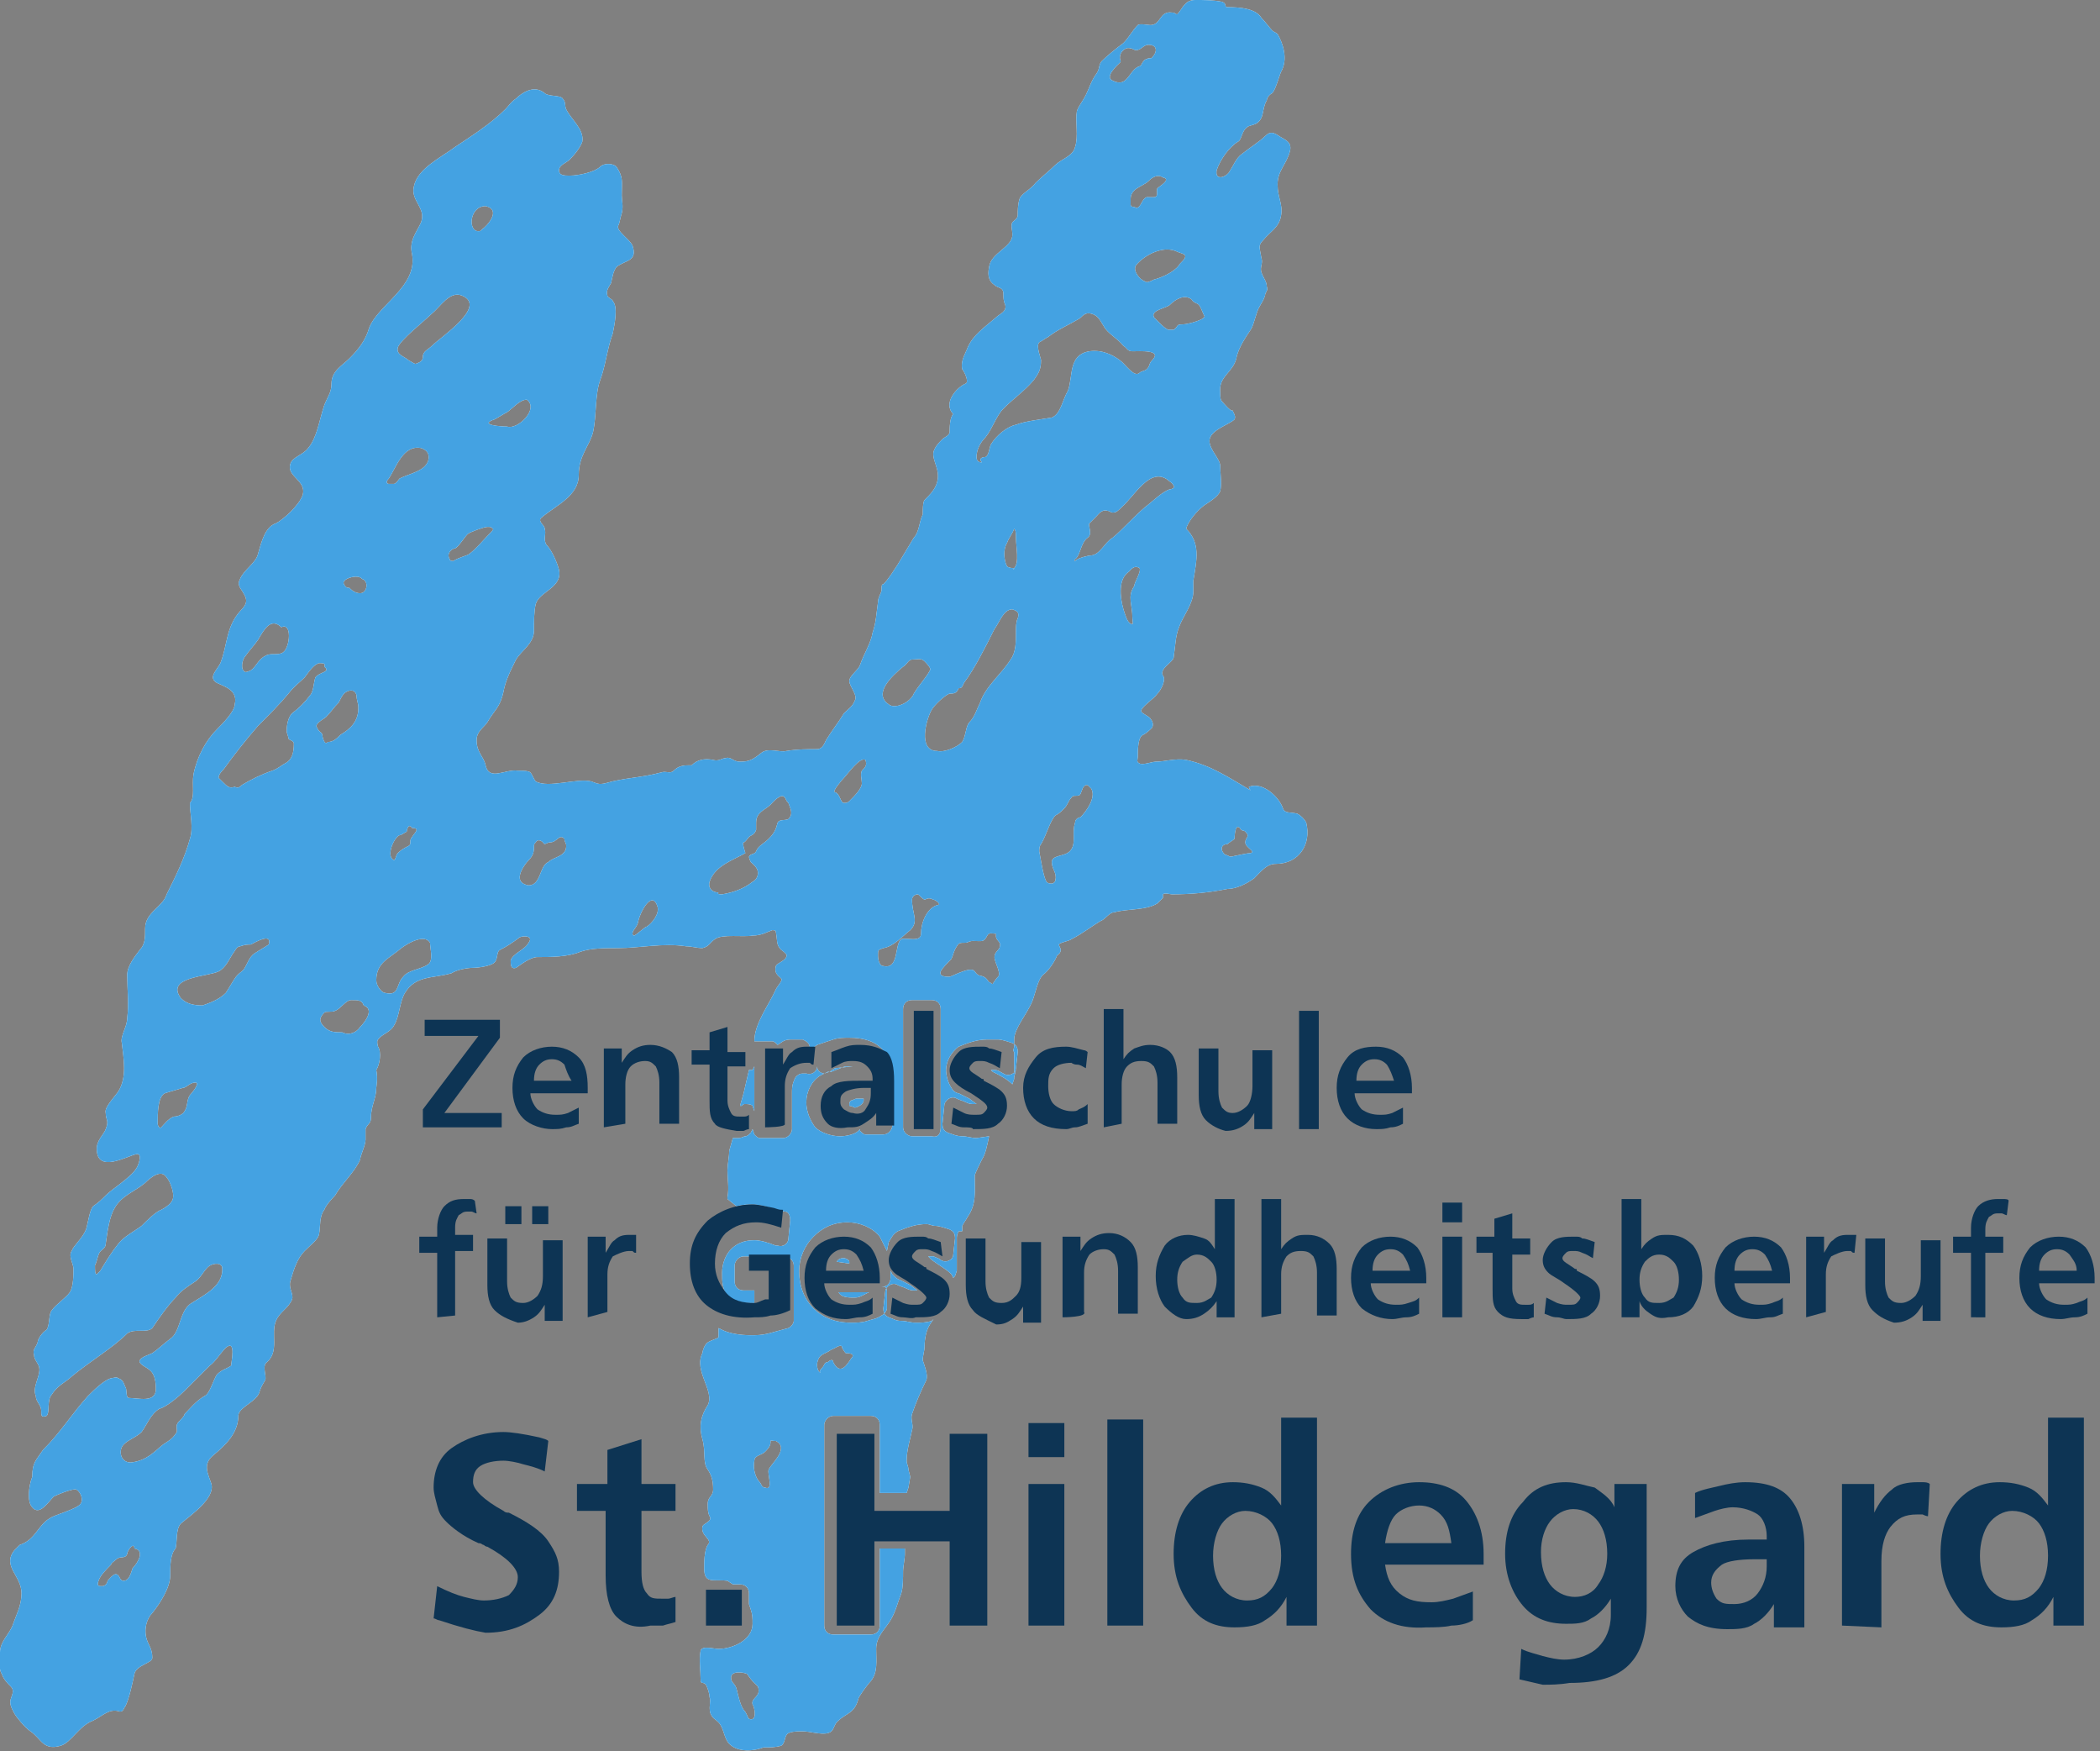 <?xml version="1.0" encoding="UTF-8"?>
<svg xmlns="http://www.w3.org/2000/svg" xmlns:xlink="http://www.w3.org/1999/xlink" version="1.1" id="Ebene_1" x="0px" y="0px" viewBox="0 0 117.2 97.7" style="enable-background:new 0 0 117.2 97.7;" xml:space="preserve">
<rect x="0" y="0" width="117.2" height="97.7" fill="#808080" stroke="none"/>
<style type="text/css">
	.st0{enable-background:new    ;}
	.st1{fill-rule:evenodd;clip-rule:evenodd;fill:#FFFFFF;}
	.st2{fill-rule:evenodd;clip-rule:evenodd;fill:#44A2E2;}
	.st3{fill-rule:evenodd;clip-rule:evenodd;fill:#0D3454;}
</style>
<g>
	<g class="st0">
		<g>
			<path class="st1" d="M63.4,3.8c0.1-0.1,0.3-0.1,0.3-0.2c0.1-0.2,0.2-0.3,0.3-0.3c0.1-0.1,0.3,0,0.3-0.1c0.3-0.3,0.3-0.7-0.2-0.7     c-0.3,0-0.4,0.3-0.7,0.3c-0.1,0-0.2-0.1-0.3-0.1c-0.3-0.1-0.6,0.2-0.6,0.5c0,0.2,0.1,0.2,0,0.3c-0.1,0.1-0.9,0.8-0.4,1     c0.2,0.1,0.3,0.1,0.4,0.1C62.9,4.6,63.1,4,63.4,3.8z M64,11c0.1,0,0.3,0,0.4,0c0.3,0,0.1-0.4,0.2-0.5s0.8-0.5,0.3-0.6     c-0.3-0.2-0.6,0-0.8,0.2c-0.3,0.3-1,0.4-1,1c0,0.1,0,0.3,0,0.3c0,0.2,0.2,0.1,0.3,0.2C63.7,11.6,63.7,11.1,64,11z M26.9,12.8     c0.3-0.2,1.1-1.1,0.2-1.3c-0.9,0-1,1.4-0.4,1.4C26.8,12.9,26.8,12.9,26.9,12.8z M64.4,15.6c0.4-0.1,1.1-0.4,1.4-0.8     c0-0.1,0.5-0.4,0.3-0.6c-0.2-0.1-0.3-0.1-0.5-0.2c-0.8-0.3-1.8,0.3-2.2,0.8c-0.2,0.3,0.2,0.8,0.5,0.9     C64,15.8,64.2,15.7,64.4,15.6z M65.5,18.4c0.3-0.2,0.1-0.3,0.5-0.3c0.3,0,1.4-0.3,1.2-0.5c-0.1-0.2-0.2-0.5-0.3-0.6     c-0.1-0.1-0.3-0.1-0.4-0.3c-0.4-0.3-0.9,0-1.2,0.3c-0.2,0.2-1.1,0.3-0.9,0.7c0.1,0.1,0.2,0.2,0.3,0.3c0.2,0.2,0.3,0.3,0.5,0.4     h0.2C65.5,18.4,65.5,18.4,65.5,18.4z M23.6,19.9c0-0.3,0.3-0.4,0.5-0.6c0.5-0.5,3.1-2.2,1.7-2.8c-0.7-0.3-1.2,0.6-1.7,1     c-0.4,0.4-1.8,1.5-1.9,1.9c-0.1,0.4,0.4,0.5,0.6,0.7c0.2,0.1,0.3,0.2,0.4,0.2C23.5,20.2,23.6,20.1,23.6,19.9z M29.4,22.3     c-0.4,0-0.8,0.5-1.1,0.7c-0.2,0.1-0.5,0.3-0.7,0.4c-0.9,0.3,0.3,0.4,0.7,0.4C28.9,24,30.1,22.8,29.4,22.3z M55,25.5     c0.2-0.1,0.2-0.5,0.3-0.7c0.3-0.5,0.9-1,1.4-1.1c0.5-0.2,1.4-0.3,2-0.4c0.5-0.2,0.6-1,0.9-1.5c0.3-0.8,0-2,1.2-2.2     c0.7-0.1,1.3,0.2,1.7,0.5c0.3,0.2,0.8,1,1.1,0.7c0.1-0.1,0.3-0.1,0.4-0.2c0.2-0.2,0.1-0.3,0.3-0.5c0.6-0.6-0.7-0.5-1.1-0.5     c-0.3,0-0.3-0.2-0.5-0.3c-0.3-0.4-0.9-0.7-1.1-1.1c-0.2-0.3-0.3-0.6-0.7-0.7s-0.5,0.2-0.7,0.3c-0.5,0.3-1.2,0.6-1.7,1     c-0.2,0.1-0.3,0.2-0.5,0.3c-0.2,0.2,0.1,0.9,0.1,1c0,0.6-0.2,0.8-0.4,1.1c-0.5,0.6-1.1,1-1.7,1.6c-0.4,0.4-0.6,1.1-1,1.6     c-0.3,0.3-0.5,0.7-0.5,1.1c0,0.2,0.1,0.3,0.3,0.3C54.6,25.6,54.8,25.5,55,25.5z M22,27c0.2-0.1,0.2-0.2,0.3-0.3     c0.6-0.3,1.4-0.4,1.6-1c0.1-0.4-0.1-0.6-0.4-0.7c-1-0.2-1.4,1.1-1.8,1.7c-0.2,0.2-0.1,0.3,0,0.3C21.8,27,22,27,22,27z M26.2,30.9     c0.4-0.3,0.8-0.8,1.1-1.1c0.1-0.1,0.3-0.3,0.2-0.3c-0.1-0.1-0.1-0.1-0.3-0.1s-1,0.3-1.1,0.4c-0.2,0.2-0.5,0.7-0.7,0.8     c-0.2,0-0.5,0.3-0.3,0.6c0,0.1,0.1,0.1,0.2,0.1C25.6,31.1,26.1,31,26.2,30.9z M60.8,31c0.6,0,0.8-0.7,1.3-1     c0.6-0.5,1.1-1.1,1.8-1.7c0.4-0.3,1-0.9,1.4-1c0.1,0,0.3-0.1,0.2-0.2c-0.1-0.2-0.2-0.2-0.3-0.3c-1-0.8-1.9,0.9-2.6,1.5     c-0.2,0.2-0.3,0.3-0.5,0.3c-0.1,0-0.2-0.1-0.3-0.1c-0.3-0.1-0.5,0.2-0.6,0.3s-0.3,0.3-0.4,0.4s0.2,0.6-0.1,0.8     c-0.4,0.3-0.4,1-0.7,1.2c-0.1,0.1,0,0.1,0,0.1C60.2,31.1,60.8,31,60.8,31z M56.6,31.7c0.3-0.3,0.1-1.2,0.1-1.7     c0-0.2,0-0.4-0.1-0.5c-0.1,0.3-0.3,0.5-0.4,0.8c-0.2,0.3-0.2,0.9,0,1.3C56.2,31.6,56.3,31.7,56.6,31.7     C56.5,31.8,56.6,31.8,56.6,31.7z M20.2,32.3c-0.2-0.3-1.2,0-1,0.3c0.1,0.2,0.2,0.2,0.3,0.2c0.1,0.1,0.3,0.3,0.6,0.3     C20.5,33.1,20.6,32.4,20.2,32.3z M63.2,34.5c0-0.8-0.3-1.2,0.1-1.8c0-0.2,0.4-0.8,0.3-1c-0.3-0.2-0.5,0.1-0.6,0.2     c-0.6,0.4-0.5,1.4-0.3,2.1c0.1,0.3,0.2,0.7,0.4,0.8C63.3,34.9,63.2,34.7,63.2,34.5z M14,37.4c0.3-0.2,0.4-0.6,0.8-0.8     c0.3-0.2,0.7,0,1-0.2c0.4-0.3,0.5-1.7-0.1-1.4c-0.6-0.6-1,0.2-1.3,0.7c-0.2,0.3-0.5,0.6-0.7,0.9c-0.2,0.2-0.3,0.8,0,0.9     C13.7,37.5,13.8,37.5,14,37.4z M51,38.7c0.3-0.5,0.7-0.9,0.9-1.3c0.1-0.1-0.2-0.4-0.3-0.5c-0.2-0.2-0.4-0.1-0.7-0.1     c-0.2,0-0.3,0.3-0.5,0.4c-0.6,0.5-1.7,1.5-0.8,2.1c0.1,0.1,0.3,0.1,0.3,0.1C50.4,39.4,50.9,39,51,38.7z M19,41     c0.5-0.3,1-0.7,1-1.5c0-0.3-0.1-0.4-0.1-0.7c-0.1-0.4-0.5-0.3-0.7-0.1c-0.1,0.1-0.2,0.3-0.3,0.5c-0.3,0.3-0.4,0.5-0.7,0.8     c-0.1,0.1-0.7,0.4-0.5,0.6c0.1,0.3,0.3,0.2,0.3,0.5c0.1,0.4,0.2,0.4,0.3,0.3C18.6,41.4,18.8,41.2,19,41z M53.7,41.4     c0.2-0.3,0.2-0.9,0.4-1.1c0.3-0.3,0.4-0.7,0.6-1.1c0.3-0.9,1.2-1.6,1.7-2.4c0.3-0.4,0.3-1,0.3-1.5c0-0.3,0-0.6,0.1-0.8     c0.1-0.3,0-0.4-0.3-0.5c-0.5,0-0.7,0.7-1,1.1c-0.5,1-1.1,2.2-1.7,3c-0.1,0.2-0.1,0.3-0.3,0.3c-0.1,0.3-0.3,0.3-0.5,0.3     c-0.3,0.1-0.9,0.7-1,0.9c-0.3,0.5-0.8,2.3,0.3,2.3C52.7,42,53.4,41.7,53.7,41.4z M60.7,43.8L60.7,43.8L60.7,43.8L60.7,43.8z      M13.5,43.8c0.5-0.3,1.1-0.6,1.7-0.8c0.3-0.1,0.5-0.3,0.7-0.4c0.4-0.2,0.5-0.6,0.5-1.1c0-0.2-0.3-0.2-0.3-0.3S16,40.9,16,40.8     c0-0.4,0.1-0.8,0.3-1c0.4-0.3,0.7-0.6,1-1c0.2-0.2,0.2-0.7,0.3-1c0.2-0.3,0.9-0.3,0.5-0.6C18.2,37,18,37,17.8,37     c-0.3,0.1-0.5,0.4-0.8,0.8c-0.3,0.3-0.6,0.5-0.9,0.9c-0.5,0.6-1.1,1.2-1.7,1.8c-0.7,0.8-1.4,1.7-1.9,2.4     c-0.1,0.1-0.3,0.3-0.3,0.5l0.2,0.2c0.3,0.3,0.4,0.4,0.7,0.3C13.3,44,13.4,43.9,13.5,43.8z M47.4,44.7c0.3-0.3,0.7-0.7,0.7-1     c0-0.2-0.1-0.5,0-0.7c0.2-0.2,0.3-0.3,0.2-0.6c-0.3-0.2-1,0.8-1.2,1c-0.1,0.1-0.7,0.8-0.5,0.8c0.3,0.1,0.3,0.6,0.5,0.6     C47.2,44.8,47.3,44.8,47.4,44.7z M69.8,47.6c0.3-0.1-0.3-0.3-0.3-0.6c0-0.3,0.3-0.3,0-0.6c-0.1-0.1-0.2,0-0.3-0.2     c-0.3-0.3-0.3,0.6-0.3,0.6c-0.1,0.1-0.3,0.2-0.4,0.3c-0.4,0-0.4,0.4-0.1,0.6c0.1,0,0.2,0.1,0.3,0.1     C69.2,47.7,69.6,47.6,69.8,47.6z M22.2,47.6c0.2-0.2,0.4-0.3,0.6-0.4s0-0.3,0.2-0.5c0.1-0.2,0.5-0.5,0-0.5     c-0.2-0.3-0.3,0.1-0.3,0.2c-0.2,0.1-0.3,0.2-0.4,0.2C22,46.7,21.5,47.8,22,48C22.1,47.9,22.1,47.7,22.2,47.6z M58.9,49.1     c0.1-0.4-0.2-0.6-0.2-1s0.7-0.3,1-0.6c0.4-0.4,0.1-1,0.3-1.6c0-0.2,0.2-0.3,0.3-0.3c0.3-0.3,0.9-1.1,0.6-1.6l-0.2-0.2h-0.1     c-0.2,0.1-0.2,0.3-0.3,0.5c-0.1,0.2-0.4,0-0.5,0.2c-0.2,0.2-0.2,0.4-0.4,0.6s-0.3,0.3-0.5,0.4c-0.3,0.3-0.5,1.1-0.8,1.6     C58,47.2,58,47.4,58,47.5c0.1,0.5,0.2,1.3,0.4,1.7c0.1,0.1,0.2,0.1,0.3,0.1C58.8,49.3,58.9,49.2,58.9,49.1z M30.6,48.1     c0.3-0.3,1-0.3,1-0.9c0-0.2-0.1-0.2-0.1-0.4c-0.3-0.3-0.4,0.2-0.8,0.2c-0.2,0-0.3,0.2-0.4,0c-0.1-0.1-0.3-0.2-0.4,0     c-0.1,0.1-0.1,0.1-0.1,0.3c0,0.3-0.1,0.5-0.3,0.7s-0.8,1-0.3,1.3c0.2,0.1,0.3,0.1,0.3,0.1C30.2,49.4,30.1,48.3,30.6,48.1z      M40.3,49.9c0.6-0.1,1.2-0.3,1.7-0.7c0.2-0.1,0.3-0.3,0.3-0.5c0-0.3-0.3-0.5-0.4-0.6c0,0-0.1-0.2-0.1-0.3     c0.1-0.2,0.3-0.1,0.4-0.3c0.1-0.3,0.4-0.4,0.7-0.7c0.3-0.3,0.4-0.5,0.5-0.9c0.1-0.2,0.4-0.1,0.6-0.2c0.3-0.3,0.1-0.6,0-0.9     c-0.2-0.2-0.1-0.2-0.2-0.3c-0.2-0.3-0.7,0.3-0.8,0.4c-0.3,0.3-0.8,0.4-0.8,1c0,0.2,0,0.3,0,0.4c-0.1,0.3-0.3,0.3-0.4,0.4     c-0.1,0.1-0.2,0.3-0.3,0.3s0.1,0.6,0.1,0.6c-0.7,0.4-1.7,0.7-2,1.6c-0.1,0.4,0.2,0.6,0.5,0.6C40,49.9,40.2,49.9,40.3,49.9z      M36.1,51.7c0.3-0.2,0.7-0.7,0.6-1.1c-0.3-1-1,0.3-1.1,0.9c-0.1,0.3-0.3,0.4-0.3,0.6c0,0.1,0.1,0.1,0.1,0.1     C35.6,52.1,36,51.7,36.1,51.7z M50.3,52.4c0.3-0.1,1.1,0.2,1.1-0.3c0-0.6,0.3-1.4,0.9-1.6c0.3,0-0.1-0.3-0.2-0.3     c-0.2-0.1-0.3-0.1-0.5,0c-0.2-0.1-0.3-0.3-0.4-0.3s-0.3,0.1-0.3,0.3c0,0.8,0.4,1.2-0.1,1.7c-0.4,0.3-0.9,0.9-1.5,1     C49,53,49,53,49,53.3s0.1,0.6,0.3,0.6C50.2,54.1,49.9,52.7,50.3,52.4z M55.7,54.5c0.2-0.2-0.2-0.8-0.2-1.1c0-0.3,0.3-0.4,0.3-0.6     c0.1-0.3-0.3-0.3-0.2-0.7c-0.2,0-0.4-0.1-0.5,0.1c-0.2,0.4-0.3,0.3-0.8,0.3c-0.2,0-0.3,0.1-0.4,0.1c-0.3,0-0.4,0-0.5,0.2     c-0.2,0.3-0.2,0.5-0.3,0.7c-0.2,0.2-0.5,0.5-0.6,0.7c-0.1,0.3,0.3,0.3,0.5,0.3c0.3-0.1,1.2-0.6,1.4-0.3c0.2,0.3,0.3,0.2,0.5,0.3     c0.2,0.1,0.2,0.2,0.3,0.3c0.1,0,0.1,0.1,0.2,0.1C55.6,54.6,55.6,54.6,55.7,54.5z M22.5,54.5c0.3-0.4,1-0.4,1.4-0.7     c0.3-0.2,0.1-0.9,0.1-1.2c-0.3-0.5-1.2,0-1.6,0.3c-0.7,0.6-1.4,0.8-1.4,1.8c0,0.3,0.3,0.7,0.5,0.7C22.3,55.6,22.1,54.9,22.5,54.5     z M12.6,55.4c0.2-0.3,0.3-0.5,0.5-0.8s0.3-0.3,0.5-0.5c0.2-0.3,0.3-0.7,0.6-0.9c0.3-0.2,0.5-0.3,0.8-0.5c0.2-0.7-0.8-0.1-1,0     c-0.2,0-0.3,0-0.6,0.1c-0.2,0-0.3,0.3-0.4,0.4c-0.2,0.3-0.4,0.8-0.8,1c-0.6,0.3-3,0.3-2.1,1.5c0.3,0.3,0.7,0.4,1.2,0.4     C11.9,55.9,12.3,55.7,12.6,55.4z M20.1,57.3c0.3-0.3,0.8-1,0.2-1.2c-0.1-0.3-0.3-0.3-0.7-0.3c-0.3,0-0.6,0.5-0.9,0.6     c-0.2,0.1-0.5,0-0.6,0.1c-0.3,0.3-0.3,0.5,0,0.8s0.6,0.3,1,0.3C19.5,57.8,19.9,57.6,20.1,57.3z M47.4,61.7L47.4,61.7     c0-0.2,0-0.2,0.1-0.3c0.1,0,0.2-0.1,0.3-0.1h0.4v0.1c0,0.1-0.1,0.2-0.1,0.2c-0.1,0.1-0.3,0.2-0.4,0.2     C47.5,61.7,47.4,61.7,47.4,61.7z M42.1,62L42,61.7c-0.1-0.1-0.3-0.1-0.4-0.1c-0.1,0-0.1,0-0.2,0.1h-0.1l0.2-0.7l0.3-1.3H42     l0.1-0.2V62z M9.7,62.3c0.2,0,0.5-0.1,0.6-0.3c0.2-0.3,0.1-0.6,0.3-0.9c0.1-0.1,0.6-0.7,0.3-0.7c-0.3,0-0.5,0.3-0.7,0.3     c-0.3,0.1-0.7,0.2-1,0.3c-0.4,0.2-0.4,1.1-0.4,1.7c0,0.1,0.1,0.3,0.2,0.2C9.1,62.8,9.4,62.4,9.7,62.3z M52.5,62.9v-6.6     c0-0.3-0.2-0.5-0.5-0.5h-1.1c-0.3,0-0.5,0.2-0.5,0.5v6.6c0,0.3,0.3,0.5,0.5,0.5H52C52.4,63.5,52.5,63.2,52.5,62.9z M46.7,70.4     L46.7,70.4c0.1-0.2,0.3-0.2,0.4-0.2s0.3,0.1,0.3,0.2v0.1L46.7,70.4L46.7,70.4z M5.4,71.1c0,0,0.1-0.1,0.2-0.2     c0.3-0.5,0.6-1,1-1.5c0.3-0.4,0.9-0.7,1.3-1c0.3-0.3,0.8-0.8,1.1-0.9c0.2-0.1,0.5-0.3,0.6-0.5c0.2-0.3-0.1-1.1-0.3-1.3     c-0.3-0.5-0.9,0-1.2,0.3c-0.6,0.5-1.3,0.7-1.7,1.4c-0.3,0.5-0.4,1.3-0.5,2c0,0.3-0.3,0.3-0.4,0.6s-0.1,0.4-0.2,0.6     C5.3,70.9,5.3,71.1,5.4,71.1z M46.8,72.1L46.8,72.1h1.7l-0.4,0.2c-0.2,0.1-0.3,0.1-0.5,0.1C47.1,72.4,46.9,72.3,46.8,72.1z      M45.9,76.3C46,76.2,46,76,46.2,76c0.1-0.1,0.3-0.2,0.3,0c0.4,0.8,0.8,0.1,1-0.2c0.3-0.3-0.2-0.3-0.3-0.3     c-0.1-0.1-0.2-0.3-0.2-0.3c0-0.3-0.5,0.1-0.6,0.1c-0.4,0.3-0.7,0.2-0.8,0.8c0,0.1,0,0.4,0.2,0.5C45.7,76.5,45.8,76.4,45.9,76.3z      M9.1,80.6c0.3-0.2,0.5-0.3,0.7-0.6c0.2-0.2-0.1-0.4,0.2-0.7c0.1-0.1,0.3-0.3,0.3-0.4c0.3-0.3,0.6-0.7,1.1-1     c0.3-0.1,0.5-0.9,0.7-1.2c0.3-0.3,0.5-0.3,0.8-0.5c0-0.2,0.3-1.5-0.3-1c-0.3,0.3-0.6,0.8-0.9,1c-0.4,0.4-1,1-1.4,1.4     c-0.3,0.3-1,0.9-1.4,1c-0.5,0.3-0.7,0.9-1,1.3c-0.3,0.3-0.7,0.4-1,0.7s-0.2,1,0.4,1C8.2,81.5,8.6,81,9.1,80.6z M42.9,82     c0.1-0.3,1.2-1.2,0.4-1.6c-0.3,0-0.3-0.1-0.3,0.1s-0.2,0.4-0.3,0.5c-0.2,0.2-0.6,0.2-0.6,0.5c-0.1,0.5,0.1,1,0.3,1.2     c0.1,0.1,0.1,0.3,0.3,0.3C43.2,83.2,42.8,82.2,42.9,82z M6,88.2c0.2-0.2,0.4-0.5,0.6-0.3c0.1,0.1,0.1,0.3,0.3,0.3     c0.3,0,0.4-0.4,0.5-0.7c0.3-0.3,0.7-1,0.1-1.1c0-0.4-0.4,0.1-0.4,0.3C7,87,6.7,86.8,6.5,87c-0.1,0.1-0.3,0.2-0.3,0.3     c-0.3,0.3-0.6,0.6-0.7,0.9s0,0.3,0.2,0.3S6,88.3,6,88.2z M42,95.1c-0.1-0.4,0.5-0.4,0.3-1c-0.1-0.1-0.2-0.2-0.3-0.3     c-0.1-0.1-0.3-0.4-0.3-0.4c-0.2-0.1-0.9-0.2-0.9,0.2c0,0.3,0.2,0.3,0.3,0.6c0.1,0.4,0.2,0.9,0.4,1.2c0.2,0.2,0.2,0.4,0.3,0.5     C42.3,96.1,42.1,95.2,42,95.1z M40.7,97.3c-0.3-0.3-0.3-0.9-0.6-1.2c-0.2-0.2-0.3-0.2-0.4-0.4c-0.2-0.3,0-0.8-0.1-1     c0-0.2-0.1-0.5-0.2-0.7c-0.2-0.2-0.3,0-0.3-0.3c0-0.5-0.1-1.1,0-1.6c0.1-0.3,0.7-0.1,1-0.1c0.8,0,1.9-0.5,1.9-1.4     c0-0.3,0-0.5-0.1-0.8l-0.1-0.3v-0.6c0-0.3-0.2-0.5-0.5-0.5h-0.4l-0.3-0.2c-0.8-0.1-1.3,0.2-1.3-0.7c0-0.3,0-1,0.2-1.3     c0.3-0.3-0.4-0.5-0.3-1c0-0.2,0.6-0.3,0.4-0.6c-0.1-0.2-0.1-0.4-0.1-0.7c0-0.4,0.3-0.4,0.3-0.8c0-0.5-0.1-0.8-0.3-1.1     c-0.3-0.4-0.1-1-0.3-1.7s-0.1-1.3,0.3-1.9c0.4-0.8-0.8-1.9-0.3-2.9c0-0.1,0.1-0.4,0.2-0.5c0.1-0.2,0.7-0.3,0.7-0.4v-0.5l0.2,0.1     c0.4,0.2,1,0.3,1.6,0.3c0.3,0,0.6,0,1-0.1c0.4-0.1,0.7-0.2,1.1-0.3c0.2-0.1,0.3-0.3,0.3-0.4v-3.1c0-0.3-0.3-0.5-0.5-0.5h-2.3     c-0.3,0-0.5,0.3-0.5,0.5v0.9c0,0.3,0.2,0.5,0.5,0.5h0.6v0.7H42c-0.1,0-0.1,0-0.2,0c-0.5,0-1-0.2-1.2-0.4     c-0.3-0.4-0.3-0.8-0.3-1.3s0.2-1,0.5-1.3s0.7-0.5,1.3-0.5c0.3,0,0.7,0.1,1.2,0.3c0.1,0,0.1,0,0.1,0c0.3,0.1,0.6-0.1,0.6-0.4     l0.1-1c0-0.3-0.1-0.5-0.3-0.5c-0.1,0-0.3-0.1-0.5-0.1c-0.5-0.2-1-0.3-1.3-0.3s-0.5,0-0.9,0.1l-0.5-0.4v-0.1c0.1-0.5,0-1,0-1.5     c0-0.3,0.1-0.8,0.1-1.1l0.2-0.7h0.3c0.2,0,0.3-0.1,0.4-0.1s0.2-0.1,0.3-0.2L42,63l0.1,0.3c0.1,0.1,0.2,0.2,0.3,0.2h1.3     c0.3,0,0.5-0.3,0.5-0.5v-2.1c0-0.4,0.1-0.6,0.2-0.8c0.1-0.1,0.2-0.2,0.4-0.2c0.1,0,0.1,0,0.1,0c0.1,0,0.1,0,0.1,0     c0.3,0.1,0.6-0.1,0.6-0.4v-0.3v0.3c0,0.3,0.3,0.4,0.4,0.4l0.3-0.1h0.1l0.5-0.2c0.2-0.1,0.3-0.1,0.4-0.1c0.2,0,0.3,0,0.3,0l0,0     l-1,0.1l-0.3,0.2h-0.1l0,0L45.8,60c-0.5,0.3-0.8,0.9-0.8,1.5c0,0.5,0.2,1,0.5,1.4c0.3,0.3,0.9,0.5,1.4,0.5c0.3,0,0.8-0.1,1-0.3     L48,63v0.1c0.1,0.1,0.2,0.2,0.3,0.2h1c0.3,0,0.5-0.3,0.5-0.5v-2.5c0-0.8-0.2-1.4-0.6-1.8c-0.4-0.4-1-0.6-1.8-0.6     c-0.3,0-0.6,0-0.9,0.1c-0.3,0.1-0.6,0.2-0.9,0.3c-0.1,0.1-0.2,0.1-0.3,0.2l-0.1,0.2v-0.2c0-0.3-0.2-0.4-0.4-0.5     c-0.1,0-0.2,0-0.3,0s-0.2,0-0.3,0c-0.2,0-0.3,0-0.5,0.1l-0.3,0.2l0,0c-0.1-0.1-0.2-0.2-0.3-0.2h-1l0,0l0,0c0-1,0.8-2,1.2-2.9     c0.1-0.2,0.4-0.5,0.3-0.6c-0.2-0.2-0.4-0.3-0.3-0.7c0.1-0.2,0.6-0.3,0.6-0.6c0-0.1-0.3-0.3-0.3-0.3c-0.3-0.3-0.2-0.5-0.3-1     c0-0.1-0.1-0.1-0.2-0.1c-0.3,0.1-0.6,0.3-1.1,0.3c-0.5,0.1-1.7-0.1-2.1,0.2c-0.3,0.2-0.3,0.4-0.7,0.5c-0.3,0-0.6-0.1-0.9-0.1     c-1.3-0.2-2.6,0.1-3.8,0.1c-0.8,0-1.5,0-2.1,0.2c-0.7,0.3-1.7,0.3-2.4,0.3c-0.4,0-0.9,0.4-1.2,0.6c-0.3,0.1-0.3-0.2-0.3-0.4     c0.1-0.4,0.8-0.6,1-1c0.3-0.4-0.3-0.4-0.5-0.3c-0.4,0.3-0.7,0.5-1.1,0.7c-0.2,0.1-0.1,0.5-0.3,0.7S26.7,54,26.4,54     s-0.9,0.1-1.2,0.3c-1,0.3-2,0.1-2.6,1.1c-0.3,0.5-0.3,1.3-0.6,1.8c-0.2,0.4-0.7,0.5-0.9,0.8c-0.1,0.1,0,0.4,0,0.4     c0.2,0.3,0.1,1-0.1,1.3c0.1,0.5,0,0.9,0,1c0,0.6-0.3,1-0.3,1.7c0,0.3-0.2,0.3-0.3,0.6c0,0,0,0.5,0,0.6c0,0.3-0.3,0.9-0.3,1.1     c-0.3,0.7-1,1.3-1.4,2c0,0-0.5,0.5-0.6,0.8c-0.3,0.4-0.2,0.9-0.3,1.4c-0.1,0.3-0.4,0.5-0.8,0.9c-0.4,0.4-0.6,1-0.8,1.7     c-0.1,0.4,0.2,0.7,0.1,1c-0.2,0.5-0.7,0.7-0.9,1.2c-0.3,0.7,0.2,1.7-0.5,2.3c-0.3,0.2,0,0.8-0.1,1s-0.2,0.3-0.3,0.6     c-0.1,0.6-1.2,0.9-1.2,1.4c0,1-0.8,1.7-1.4,2.2s-0.3,1-0.1,1.6c0.2,0.8-1.1,1.7-1.7,2.2c-0.3,0.3-0.2,1-0.3,1.4     c-0.3,0.3-0.3,1-0.3,1.5c0,0.7-0.6,1.6-1,2.1c-0.3,0.3-0.5,0.9-0.3,1.5c0.1,0.3,0.3,0.5,0.3,1c0,0.3-0.9,0.4-1,0.9     S7.2,94.8,7,95.2c-0.1,0.1-0.1,0.3-0.3,0.3c-0.6-0.2-0.9,0.2-1.5,0.5c-0.8,0.3-1.2,1.2-1.8,1.4c-1,0.3-1.1-0.4-1.7-0.8     c-0.3-0.2-0.8-0.8-0.9-1s-0.3-0.5-0.2-0.8s0.2-0.5,0-0.7s-0.4-0.4-0.5-0.7C-0.1,93.1,0,92.5,0,92.2c0-0.6,0.5-1,0.7-1.5     c0.2-0.6,0.5-1.1,0.5-1.8c0-1-1.1-1.5-0.4-2.4c0.1-0.1,0.3-0.3,0.3-0.3c0.9-0.3,1-1.1,1.7-1.5c0.3-0.2,1.5-0.5,1.7-0.8     s-0.1-0.8-0.3-0.8c-0.3,0-1,0.3-1.2,0.4c-0.3,0.3-0.8,1.1-1.2,0.6c-0.3-0.3-0.2-1.2,0-1.7l0,0c0-0.8,0.2-0.9,0.6-1.5     c1-1,1.6-2,2.5-3c0.3-0.3,0.9-0.9,1.3-1c0.1,0,0.3-0.1,0.4,0C6.9,77,6.9,77.2,7,77.4C7.1,77.5,7,78,7.2,78c0.5,0,1.5,0.3,1.5-0.5     c0-0.5-0.1-0.9-0.4-1.1c-0.1-0.1-0.6-0.3-0.5-0.5s0.5-0.3,0.7-0.4c0.3-0.2,0.6-0.5,1-0.8c0.6-0.4,0.5-1.6,1.2-2     c0.8-0.5,1.8-1,1.7-2c-0.1-0.3-0.6-0.2-0.8,0c-0.3,0.3-0.4,0.6-0.7,0.8c-0.3,0.2-0.8,0.5-1.1,0.9c-0.4,0.4-0.9,1.1-1.3,1.7     c-0.3,0.3-1,0-1.4,0.3c-0.8,0.8-2,1.5-3.1,2.4c-0.3,0.3-0.8,0.5-1.1,1c-0.3,0.3-0.1,1-0.3,1.2c-0.3,0.1-0.3,0-0.3-0.3     S2,78.2,2,77.9c-0.2-0.5,0.2-1,0.2-1.5c0-0.3-0.3-0.5-0.3-0.8c-0.1-0.3,0.1-0.4,0.2-0.7c0-0.2,0.3-0.6,0.5-0.7     c0.2-0.3,0.1-0.9,0.3-1.1c0.2-0.3,0.8-0.7,1-1c0.2-0.3,0.2-1,0.2-1.3s-0.3-0.7-0.1-1c0.1-0.3,0.6-0.7,0.8-1.2     c0.1-0.3,0.2-1.1,0.4-1.3c0.3-0.2,0.5-0.4,0.7-0.6c0.4-0.4,1.4-1,1.7-1.5c0.1-0.1,0.4-0.9,0-0.8c-0.5,0.1-2.2,1.1-2.2-0.3     c0-0.5,0.4-0.8,0.5-1.1c0.2-0.5,0-0.5,0-0.9c-0.1-0.3,0.5-0.9,0.7-1.2c0.5-0.8,0.3-1.8,0.2-2.7c-0.1-0.4,0.3-0.9,0.3-1.4     c0.1-0.8,0-1.6,0-2.4c0-0.5,0.4-1,0.7-1.4c0.3-0.3,0.3-0.7,0.3-1.2c0-0.9,1-1.2,1.2-1.9c0.5-1,1-2,1.3-3.1c0.2-0.6,0-1.4,0-2     c0.3-0.3,0.1-1,0.2-1.6c0.2-1,0.7-1.9,1.3-2.5c0.3-0.3,1-1,1-1.4c0.2-0.8-0.6-1-1-1.2c-0.5-0.3,0-0.7,0.2-1.1     c0.4-1,0.3-2,1.1-2.9c0.5-0.5,0.4-0.7,0-1.3c-0.1-0.2-0.1-0.3,0-0.5c0.2-0.5,0.9-0.9,1-1.4c0.2-0.7,0.4-1.5,1-1.7     c0.4-0.2,1.3-1,1.5-1.6c0.2-0.8-0.9-1-0.7-1.7c0.1-0.4,0.7-0.5,1-0.9c0.5-0.6,0.6-1.5,0.9-2.4c0.2-0.5,0.4-0.7,0.4-1.2     c0-0.7,0.6-1,1-1.4c0.5-0.5,0.9-1,1.1-1.7c0.5-1.3,2.7-2.3,2.4-4.1c-0.2-0.8,0.3-1.3,0.5-1.8c0.3-0.8-0.6-1.2-0.4-2     c0.2-1,1.5-1.6,2.3-2.2c0.9-0.6,2-1.3,2.8-2.1c0.2-0.2,0.3-0.4,0.6-0.6c0.3-0.3,1-0.8,1.6-0.3c0.2,0.2,0.9,0.1,1,0.3     c0.2,0.2,0.1,0.4,0.2,0.6c0.3,0.6,1,1.1,0.9,1.8c-0.1,0.3-0.4,0.7-0.7,1c-0.2,0.2-0.6,0.3-0.6,0.6c0,0.3,0.3,0.3,0.6,0.3     c0.5,0,1.4-0.2,1.7-0.5c0.2-0.2,0.7-0.2,0.9,0c0.4,0.6,0.3,0.8,0.3,1.6c0,0.3,0.1,0.6,0,1c-0.1,0.3-0.1,0.5-0.2,0.7     c-0.1,0.3,0.6,0.7,0.8,1.1c0.3,0.9-0.4,0.8-0.9,1.2c-0.2,0.3-0.2,0.5-0.3,0.9c-0.1,0.2-0.3,0.4-0.2,0.7c0,0.1,0.3,0.2,0.3,0.3     c0.3,0.3,0.1,1.3,0,1.8c-0.3,0.8-0.4,1.8-0.7,2.6s-0.2,2-0.4,2.9c-0.2,0.8-0.8,1.3-0.8,2.4c0,1.2-1.3,1.7-2.1,2.4     c-0.2,0.2,0.2,0.4,0.2,0.6c0.1,0.3-0.1,0.6,0.1,0.9c0.3,0.3,0.6,1,0.7,1.4c0.2,1-1.1,1.2-1.3,1.9c-0.1,0.4-0.1,1-0.1,1.5     c0,0.7-0.7,1.1-1,1.6c-0.3,0.6-0.6,1.2-0.7,1.8c-0.2,0.9-0.5,1-0.9,1.7c-0.2,0.3-0.6,0.5-0.6,1c0,0.7,0.4,0.9,0.5,1.4     c0.2,0.9,1.1,0.2,1.8,0.3c0.2,0,0.6,0,0.7,0.1c0.1,0.1,0.2,0.4,0.3,0.5c0.7,0.4,2.3-0.2,3.1,0c0.3,0.1,0.4,0.2,0.8,0.1     c1-0.3,2-0.3,3.1-0.6c0.3-0.1,0.5,0.1,0.7-0.1c0.3-0.3,0.6-0.3,1-0.3c0.3-0.3,0.7-0.4,1.2-0.3c0.3,0.1,0.5-0.1,0.7-0.1     c0.3-0.1,0.4,0.2,0.8,0.2c0.5,0,0.7-0.1,1.2-0.5c0.4-0.3,1,0,1.4-0.1c0.6-0.1,1.2-0.1,1.7-0.1c0.3,0,0.4-0.3,0.5-0.5     c0.3-0.5,0.7-1,1-1.5c0.2-0.2,0.5-0.4,0.6-0.7c0.2-0.3-0.3-0.8-0.3-1.1s0.5-0.6,0.6-0.9c0.2-0.6,0.6-1.2,0.7-1.8     c0.2-0.6,0.2-1,0.3-1.7c0-0.3,0.2-0.5,0.2-0.7s0-0.3,0.1-0.3c0.3-0.3,0.6-0.8,0.8-1.1c0.3-0.5,0.6-1,0.9-1.5     c0.3-0.3,0.3-0.9,0.5-1.3c0-0.2,0-0.7,0.1-0.8c0.3-0.3,0.6-0.6,0.7-1c0.2-0.7-0.3-1.2-0.2-1.7c0.1-0.3,0.3-0.5,0.5-0.7     c0.1-0.1,0.4-0.2,0.4-0.4s0-0.8,0.2-1c-0.6-0.6,0.2-1.5,0.7-1.7c0.2-0.1-0.1-0.7-0.2-0.8c-0.1-0.5,0.2-0.9,0.3-1.2     c0.3-0.7,0.9-1.1,1.6-1.7c0.2-0.2,0.6-0.3,0.5-0.7C56,16.8,56,16.6,56,16.4c0-0.4-0.3-0.3-0.5-0.5c-0.3-0.2-0.4-0.5-0.3-1     c0.1-0.8,1.3-1.1,1.3-1.8c0-0.3-0.1-0.5,0-0.7c0.1-0.1,0.3-0.2,0.3-0.4s0-0.6,0.1-0.9s0.6-0.5,0.9-0.9c0.3-0.3,0.8-0.7,1.1-1     c0.3-0.3,1-0.5,1.1-1c0.2-0.6,0-1.4,0.1-2c0.1-0.3,0.3-0.5,0.5-0.9s0.3-0.8,0.6-1.2c0.2-0.3,0.1-0.5,0.3-0.7     c0.3-0.3,0.8-0.7,1.2-1c0.3-0.3,0.5-0.7,0.8-1c0.1-0.1,0.6,0,0.7,0c0.6,0,0.5-0.8,1.2-0.7c0.2,0,0.2,0.1,0.3,0.1     C66,0.5,66.1,0,66.7,0c0.5,0,1,0,1.5,0.1c0.3,0.1,0.1,0.3,0.3,0.3c0.8,0,1.6,0.1,1.9,0.6c0.2,0.2,0.5,0.6,0.6,0.7     s0.2,0.1,0.3,0.2c0.3,0.5,0.6,1.4,0.2,2.1c-0.1,0.2-0.3,1-0.5,1.2c-0.2,0.1-0.3,0.3-0.3,0.4c-0.3,0.5-0.1,1-0.6,1.3     C69.9,7,69.7,7,69.6,7.1c-0.3,0.2-0.3,0.7-0.5,0.8c-0.5,0.3-1,1-1.2,1.6c-0.1,0.6,0.5,0.4,0.7,0.1s0.4-0.8,0.7-1     c0.5-0.4,1-0.7,1.3-1s0.5-0.2,0.8,0s0.7,0.3,0.6,0.8c-0.2,0.8-0.7,1.1-0.7,1.9c0,0.7,0.3,1.1,0.2,1.7c-0.1,0.7-0.6,0.9-1,1.4     c-0.3,0.3-0.2,0.4-0.1,1c0.1,0.3-0.1,0.5,0,0.8s0.3,0.5,0.3,0.8c0.1,0.2-0.1,0.3-0.1,0.5c-0.1,0.3-0.2,0.4-0.3,0.6     c-0.2,0.3-0.3,1-0.5,1.3s-0.7,1-0.8,1.6c-0.2,0.8-1,1-0.9,1.9c0,0.2,0,0.4,0.1,0.5s0.5,0.6,0.6,0.5c0,0.1,0.2,0.3,0.1,0.5     c-0.3,0.3-1.4,0.6-1.4,1.2c0,0.5,0.6,1,0.6,1.4s0.1,1,0,1.4c-0.1,0.3-0.6,0.6-0.9,0.8c-0.4,0.3-0.9,0.9-1,1.3     c0.8,0.8,0.6,1.7,0.4,2.9c0,0.3,0,0.4,0,0.6c0,0.7-0.6,1.4-0.8,2c-0.2,0.5-0.2,1-0.3,1.7c-0.1,0.3-0.8,0.6-0.6,1     c0.2,0.2-0.1,0.8-0.3,1c-0.2,0.3-1,0.8-0.9,1c0,0.1,0.5,0.3,0.5,0.4c0.1,0.1,0.2,0.3,0.1,0.5c-0.1,0.1-0.3,0.3-0.5,0.4     c-0.3,0.1-0.3,0.9-0.3,1.2c0,0.2-0.1,0.3,0.1,0.4c0.2,0.1,0.7-0.1,0.9-0.1c0.5,0,1.1-0.2,1.7-0.1c1.4,0.3,2.4,1,3.6,1.7     c-0.1-0.1-0.1-0.2-0.1-0.2c0.8-0.3,1.7,0.6,1.9,1.2c0.1,0.3,0.4,0.2,0.8,0.3c0.2,0.1,0.4,0.3,0.5,0.5c0.3,1.2-0.4,2.3-1.7,2.3     c-0.5,0-0.8,0.4-1.2,0.8c-0.4,0.3-1,0.6-1.5,0.6c-1,0.2-2,0.3-3.1,0.3c-0.1,0-0.4-0.1-0.5,0c0,0,0,0.1,0,0.2     c-0.1,0.1-0.2,0.2-0.3,0.3c-0.6,0.4-1.7,0.3-2.4,0.5c-0.3,0-0.5,0.4-0.8,0.5c-0.5,0.3-1,0.7-1.6,1c-0.1,0.1-0.7,0.2-0.7,0.3     c0,0.1,0.1,0.2,0.1,0.3c0,0.2-0.2,0.3-0.2,0.3c-0.1,0.3-0.5,0.9-0.8,1.1c-0.3,0.3-0.4,1-0.6,1.5c-0.3,0.7-1,1.5-1,2.1     c0,0.1,0,0.2,0,0.2c0,0.1,0,0.1,0,0.2s-0.1,0.2,0,0.3c0,0.4,0,0.4,0,0.9v0.3l0.1-0.2l-0.1,0.4v0.1l-0.1,0.3l0,0     c-0.3-0.3-0.7-0.5-1.1-0.7l-0.1-0.1l-0.1,0h0.3c0.2,0,0.3,0.1,0.5,0.2c0.3,0.2,0.7,0,0.7-0.3l0.1-0.9c0-0.3-0.1-0.4-0.3-0.5     c-0.3-0.1-0.6-0.2-0.8-0.2c-0.3,0-0.4,0-0.6,0c-0.6,0-1.1,0.2-1.6,0.4c-0.4,0.3-0.7,0.8-0.7,1.3c0,0.3,0.1,0.7,0.3,1     c0.1,0.2,0.3,0.3,0.4,0.3l0.6,0.3l0,0l0,0l0.4,0.3h-0.1c-0.2,0-0.3,0-0.5-0.1s-0.3-0.1-0.5-0.2c-0.3-0.2-0.7,0.1-0.7,0.4l-0.1,1     c0,0.3,0.1,0.4,0.3,0.5c0.3,0.1,0.5,0.2,0.8,0.2s0.5,0.1,0.8,0.1l0.7-0.1l0,0c-0.1,0.5-0.2,1-0.4,1.3c-0.1,0.2-0.4,0.8-0.4,0.9     c0,0.9,0.1,1.6-0.4,2.3c-0.1,0.2-0.2,0.3-0.3,0.5v0.3h-0.2c-0.1,0.2-0.1,0.3-0.1,0.4v1.8l-0.1,0.3l-0.1,0.1l-0.1-0.2     c-0.3-0.3-0.7-0.5-1.1-0.8l-0.1-0.1l-0.1-0.1h0.3c0.2,0.1,0.3,0.1,0.4,0.2c0.3,0.2,0.7,0,0.7-0.3l0.1-0.9c0-0.3-0.1-0.4-0.3-0.5     c-0.3-0.1-0.6-0.2-0.8-0.2c-0.2,0-0.3-0.1-0.5-0.1c-0.6,0-1.1,0.2-1.6,0.4c-0.3,0.2-0.3,0.3-0.5,0.6l-0.1,0.5L49.1,69     c-0.4-0.5-1.1-0.8-1.8-0.8c-0.8,0-1.4,0.3-1.9,0.8s-0.8,1.2-0.8,1.9c0,0.9,0.3,1.6,0.8,2.1s1.2,0.8,2.1,0.8c0.3,0,0.6,0,0.9-0.1     c0.3-0.1,0.5-0.1,0.8-0.3c0.2-0.1,0.3-0.3,0.3-0.4v-0.9c0-0.1,0-0.2-0.1-0.3h-0.3h0.1c0.3,0,0.5-0.2,0.5-0.5V71v-0.1l0.1,0.2     c0.1,0.1,0.3,0.3,0.4,0.3l0.6,0.3l0,0l0,0l0.4,0.3h-0.1c-0.2,0-0.3,0-0.5-0.1c-0.2-0.1-0.3-0.1-0.5-0.2c-0.3-0.2-0.7,0.1-0.7,0.4     L49.3,73c0,0.3,0.1,0.4,0.3,0.5c0.3,0.1,0.4,0.2,0.7,0.2s0.5,0.1,0.8,0.1s0.6,0,0.9-0.1l0.1-0.1l-0.2,0.3     c-0.2,0.3-0.3,0.8-0.3,1.2c0,0.3-0.1,0.5-0.1,0.8c0.1,0.3,0.3,0.8,0.2,1.1c-0.3,0.6-0.6,1.3-0.8,1.9c-0.1,0.3,0.1,0.6,0,0.9     c-0.1,0.5-0.3,1.1-0.3,1.7c0,0.2,0.1,0.3,0.1,0.5l0.1,0.4v-0.1c0,0.1,0,0.1,0,0.2v-0.1L50.7,83l-0.1,0.3h-1.5v-3.8     c0-0.3-0.2-0.5-0.5-0.5h-2.1c-0.3,0-0.5,0.3-0.5,0.5v11.2c0,0.3,0.2,0.5,0.5,0.5h2.1c0.3,0,0.5-0.2,0.5-0.5v-4.3h1.4v0.3     c0,0.3-0.1,0.7-0.1,1s0,0.9-0.1,1.2c-0.2,0.5-0.3,1-0.6,1.5s-0.8,0.9-0.8,1.6s0.1,1.3-0.3,1.8c-0.2,0.2-0.7,0.9-0.7,1     c-0.2,0.8-0.7,0.8-1.1,1.2c-0.3,0.2-0.2,0.6-0.6,0.7c-0.4,0.1-1-0.1-1.4-0.1c-0.3,0-0.8,0-0.9,0.2c-0.1,0.1-0.1,0.5-0.3,0.6     c-0.3,0.1-0.7,0.1-1,0.1C42.1,97.7,41.2,97.8,40.7,97.3z"></path>
		</g>
	</g>
	<path class="st2" d="M63.4,3.8c0.1-0.1,0.3-0.1,0.3-0.2c0.1-0.2,0.2-0.3,0.3-0.3c0.1-0.1,0.3,0,0.3-0.1c0.3-0.3,0.3-0.7-0.2-0.7   c-0.3,0-0.4,0.3-0.7,0.3c-0.1,0-0.2-0.1-0.3-0.1c-0.3-0.1-0.6,0.2-0.6,0.5c0,0.2,0.1,0.2,0,0.3c-0.1,0.1-0.9,0.8-0.4,1   c0.2,0.1,0.3,0.1,0.4,0.1C62.9,4.6,63.1,4,63.4,3.8z M64,11c0.1,0,0.3,0,0.4,0c0.3,0,0.1-0.4,0.2-0.5s0.8-0.5,0.3-0.6   c-0.3-0.2-0.6,0-0.8,0.2c-0.3,0.3-1,0.4-1,1c0,0.1,0,0.3,0,0.3c0,0.2,0.2,0.1,0.3,0.2C63.7,11.6,63.7,11.1,64,11z M26.9,12.8   c0.3-0.2,1.1-1.1,0.2-1.3c-0.9,0-1,1.4-0.4,1.4C26.8,12.9,26.8,12.9,26.9,12.8z M64.4,15.6c0.4-0.1,1.1-0.4,1.4-0.8   c0-0.1,0.5-0.4,0.3-0.6c-0.2-0.1-0.3-0.1-0.5-0.2c-0.8-0.3-1.8,0.3-2.2,0.8c-0.2,0.3,0.2,0.8,0.5,0.9C64,15.8,64.2,15.7,64.4,15.6z    M65.5,18.4c0.3-0.2,0.1-0.3,0.5-0.3c0.3,0,1.4-0.3,1.2-0.5c-0.1-0.2-0.2-0.5-0.3-0.6c-0.1-0.1-0.3-0.1-0.4-0.3   c-0.4-0.3-0.9,0-1.2,0.3c-0.2,0.2-1.1,0.3-0.9,0.7c0.1,0.1,0.2,0.2,0.3,0.3c0.2,0.2,0.3,0.3,0.5,0.4h0.2   C65.5,18.4,65.5,18.4,65.5,18.4z M23.6,19.9c0-0.3,0.3-0.4,0.5-0.6c0.5-0.5,3.1-2.2,1.7-2.8c-0.7-0.3-1.2,0.6-1.7,1   c-0.4,0.4-1.8,1.5-1.9,1.9c-0.1,0.4,0.4,0.5,0.6,0.7c0.2,0.1,0.3,0.2,0.4,0.2C23.5,20.2,23.6,20.1,23.6,19.9z M29.4,22.3   c-0.4,0-0.8,0.5-1.1,0.7c-0.2,0.1-0.5,0.3-0.7,0.4c-0.9,0.3,0.3,0.4,0.7,0.4C28.9,24,30.1,22.8,29.4,22.3z M55,25.5   c0.2-0.1,0.2-0.5,0.3-0.7c0.3-0.5,0.9-1,1.4-1.1c0.5-0.2,1.4-0.3,2-0.4c0.5-0.2,0.6-1,0.9-1.5c0.3-0.8,0-2,1.2-2.2   c0.7-0.1,1.3,0.2,1.7,0.5c0.3,0.2,0.8,1,1.1,0.7c0.1-0.1,0.3-0.1,0.4-0.2c0.2-0.2,0.1-0.3,0.3-0.5c0.6-0.6-0.7-0.5-1.1-0.5   c-0.3,0-0.3-0.2-0.5-0.3c-0.3-0.4-0.9-0.7-1.1-1.1c-0.2-0.3-0.3-0.6-0.7-0.7s-0.5,0.2-0.7,0.3c-0.5,0.3-1.2,0.6-1.7,1   c-0.2,0.1-0.3,0.2-0.5,0.3c-0.2,0.2,0.1,0.9,0.1,1c0,0.6-0.2,0.8-0.4,1.1c-0.5,0.6-1.1,1-1.7,1.6c-0.4,0.4-0.6,1.1-1,1.6   c-0.3,0.3-0.5,0.7-0.5,1.1c0,0.2,0.1,0.3,0.3,0.3C54.6,25.6,54.8,25.5,55,25.5z M22,27c0.2-0.1,0.2-0.2,0.3-0.3   c0.6-0.3,1.4-0.4,1.6-1c0.1-0.4-0.1-0.6-0.4-0.7c-1-0.2-1.4,1.1-1.8,1.7c-0.2,0.2-0.1,0.3,0,0.3C21.8,27,22,27,22,27z M26.2,30.9   c0.4-0.3,0.8-0.8,1.1-1.1c0.1-0.1,0.3-0.3,0.2-0.3c-0.1-0.1-0.1-0.1-0.3-0.1s-1,0.3-1.1,0.4c-0.2,0.2-0.5,0.7-0.7,0.8   c-0.2,0-0.5,0.3-0.3,0.6c0,0.1,0.1,0.1,0.2,0.1C25.6,31.1,26.1,31,26.2,30.9z M60.8,31c0.6,0,0.8-0.7,1.3-1   c0.6-0.5,1.1-1.1,1.8-1.7c0.4-0.3,1-0.9,1.4-1c0.1,0,0.3-0.1,0.2-0.2c-0.1-0.2-0.2-0.2-0.3-0.3c-1-0.8-1.9,0.9-2.6,1.5   c-0.2,0.2-0.3,0.3-0.5,0.3c-0.1,0-0.2-0.1-0.3-0.1c-0.3-0.1-0.5,0.2-0.6,0.3s-0.3,0.3-0.4,0.4s0.2,0.6-0.1,0.8   c-0.4,0.3-0.4,1-0.7,1.2c-0.1,0.1,0,0.1,0,0.1C60.2,31.1,60.8,31,60.8,31z M56.6,31.7c0.3-0.3,0.1-1.2,0.1-1.7c0-0.2,0-0.4-0.1-0.5   c-0.1,0.3-0.3,0.5-0.4,0.8c-0.2,0.3-0.2,0.9,0,1.3C56.2,31.6,56.3,31.7,56.6,31.7C56.5,31.8,56.6,31.8,56.6,31.7z M20.2,32.3   c-0.2-0.3-1.2,0-1,0.3c0.1,0.2,0.2,0.2,0.3,0.2c0.1,0.1,0.3,0.3,0.6,0.3C20.5,33.1,20.6,32.4,20.2,32.3z M63.2,34.5   c0-0.8-0.3-1.2,0.1-1.8c0-0.2,0.4-0.8,0.3-1c-0.3-0.2-0.5,0.1-0.6,0.2c-0.6,0.4-0.5,1.4-0.3,2.1c0.1,0.3,0.2,0.7,0.4,0.8   C63.3,34.9,63.2,34.7,63.2,34.5z M14,37.4c0.3-0.2,0.4-0.6,0.8-0.8c0.3-0.2,0.7,0,1-0.2c0.4-0.3,0.5-1.7-0.1-1.4   c-0.6-0.6-1,0.2-1.3,0.7c-0.2,0.3-0.5,0.6-0.7,0.9c-0.2,0.2-0.3,0.8,0,0.9C13.7,37.5,13.8,37.5,14,37.4z M51,38.7   c0.3-0.5,0.7-0.9,0.9-1.3c0.1-0.1-0.2-0.4-0.3-0.5c-0.2-0.2-0.4-0.1-0.7-0.1c-0.2,0-0.3,0.3-0.5,0.4c-0.6,0.5-1.7,1.5-0.8,2.1   c0.1,0.1,0.3,0.1,0.3,0.1C50.4,39.4,50.9,39,51,38.7z M19,41c0.5-0.3,1-0.7,1-1.5c0-0.3-0.1-0.4-0.1-0.7c-0.1-0.4-0.5-0.3-0.7-0.1   c-0.1,0.1-0.2,0.3-0.3,0.5c-0.3,0.3-0.4,0.5-0.7,0.8c-0.1,0.1-0.7,0.4-0.5,0.6c0.1,0.3,0.3,0.2,0.3,0.5c0.1,0.4,0.2,0.4,0.3,0.3   C18.6,41.4,18.8,41.2,19,41z M53.7,41.4c0.2-0.3,0.2-0.9,0.4-1.1c0.3-0.3,0.4-0.7,0.6-1.1c0.3-0.9,1.2-1.6,1.7-2.4   c0.3-0.4,0.3-1,0.3-1.5c0-0.3,0-0.6,0.1-0.8c0.1-0.3,0-0.4-0.3-0.5c-0.5,0-0.7,0.7-1,1.1c-0.5,1-1.1,2.2-1.7,3   c-0.1,0.2-0.1,0.3-0.3,0.3c-0.1,0.3-0.3,0.3-0.5,0.3c-0.3,0.1-0.9,0.7-1,0.9c-0.3,0.5-0.8,2.3,0.3,2.3C52.7,42,53.4,41.7,53.7,41.4   z M60.7,43.8L60.7,43.8L60.7,43.8L60.7,43.8z M13.5,43.8c0.5-0.3,1.1-0.6,1.7-0.8c0.3-0.1,0.5-0.3,0.7-0.4c0.4-0.2,0.5-0.6,0.5-1.1   c0-0.2-0.3-0.2-0.3-0.3S16,40.9,16,40.8c0-0.4,0.1-0.8,0.3-1c0.4-0.3,0.7-0.6,1-1c0.2-0.2,0.2-0.7,0.3-1c0.2-0.3,0.9-0.3,0.5-0.6   C18.2,37,18,37,17.8,37c-0.3,0.1-0.5,0.4-0.8,0.8c-0.3,0.3-0.6,0.5-0.9,0.9c-0.5,0.6-1.1,1.2-1.7,1.8c-0.7,0.8-1.4,1.7-1.9,2.4   c-0.1,0.1-0.3,0.3-0.3,0.5l0.2,0.2c0.3,0.3,0.4,0.4,0.7,0.3C13.3,44,13.4,43.9,13.5,43.8z M47.4,44.7c0.3-0.3,0.7-0.7,0.7-1   c0-0.2-0.1-0.5,0-0.7c0.2-0.2,0.3-0.3,0.2-0.6c-0.3-0.2-1,0.8-1.2,1c-0.1,0.1-0.7,0.8-0.5,0.8c0.3,0.1,0.3,0.6,0.5,0.6   C47.2,44.8,47.3,44.8,47.4,44.7z M69.8,47.6c0.3-0.1-0.3-0.3-0.3-0.6c0-0.3,0.3-0.3,0-0.6c-0.1-0.1-0.2,0-0.3-0.2   c-0.3-0.3-0.3,0.6-0.3,0.6c-0.1,0.1-0.3,0.2-0.4,0.3c-0.4,0-0.4,0.4-0.1,0.6c0.1,0,0.2,0.1,0.3,0.1C69.2,47.7,69.6,47.6,69.8,47.6z    M22.2,47.6c0.2-0.2,0.4-0.3,0.6-0.4s0-0.3,0.2-0.5c0.1-0.2,0.5-0.5,0-0.5c-0.2-0.3-0.3,0.1-0.3,0.2c-0.2,0.1-0.3,0.2-0.4,0.2   C22,46.7,21.5,47.8,22,48C22.1,47.9,22.1,47.7,22.2,47.6z M58.9,49.1c0.1-0.4-0.2-0.6-0.2-1s0.7-0.3,1-0.6c0.4-0.4,0.1-1,0.3-1.6   c0-0.2,0.2-0.3,0.3-0.3c0.3-0.3,0.9-1.1,0.6-1.6l-0.2-0.2h-0.1c-0.2,0.1-0.2,0.3-0.3,0.5c-0.1,0.2-0.4,0-0.5,0.2   c-0.2,0.2-0.2,0.4-0.4,0.6s-0.3,0.3-0.5,0.4c-0.3,0.3-0.5,1.1-0.8,1.6C58,47.2,58,47.4,58,47.5c0.1,0.5,0.2,1.3,0.4,1.7   c0.1,0.1,0.2,0.1,0.3,0.1C58.8,49.3,58.9,49.2,58.9,49.1z M30.6,48.1c0.3-0.3,1-0.3,1-0.9c0-0.2-0.1-0.2-0.1-0.4   c-0.3-0.3-0.4,0.2-0.8,0.2c-0.2,0-0.3,0.2-0.4,0c-0.1-0.1-0.3-0.2-0.4,0c-0.1,0.1-0.1,0.1-0.1,0.3c0,0.3-0.1,0.5-0.3,0.7   s-0.8,1-0.3,1.3c0.2,0.1,0.3,0.1,0.3,0.1C30.2,49.4,30.1,48.3,30.6,48.1z M40.3,49.9c0.6-0.1,1.2-0.3,1.7-0.7   c0.2-0.1,0.3-0.3,0.3-0.5c0-0.3-0.3-0.5-0.4-0.6c0,0-0.1-0.2-0.1-0.3c0.1-0.2,0.3-0.1,0.4-0.3c0.1-0.3,0.4-0.4,0.7-0.7   c0.3-0.3,0.4-0.5,0.5-0.9c0.1-0.2,0.4-0.1,0.6-0.2c0.3-0.3,0.1-0.6,0-0.9c-0.2-0.2-0.1-0.2-0.2-0.3c-0.2-0.3-0.7,0.3-0.8,0.4   c-0.3,0.3-0.8,0.4-0.8,1c0,0.2,0,0.3,0,0.4c-0.1,0.3-0.3,0.3-0.4,0.4c-0.1,0.1-0.2,0.3-0.3,0.3s0.1,0.6,0.1,0.6   c-0.7,0.4-1.7,0.7-2,1.6c-0.1,0.4,0.2,0.6,0.5,0.6C40,49.9,40.2,49.9,40.3,49.9z M36.1,51.7c0.3-0.2,0.7-0.7,0.6-1.1   c-0.3-1-1,0.3-1.1,0.9c-0.1,0.3-0.3,0.4-0.3,0.6c0,0.1,0.1,0.1,0.1,0.1C35.6,52.1,36,51.7,36.1,51.7z M50.3,52.4   c0.3-0.1,1.1,0.2,1.1-0.3c0-0.6,0.3-1.4,0.9-1.6c0.3,0-0.1-0.3-0.2-0.3c-0.2-0.1-0.3-0.1-0.5,0c-0.2-0.1-0.3-0.3-0.4-0.3   s-0.3,0.1-0.3,0.3c0,0.8,0.4,1.2-0.1,1.7c-0.4,0.3-0.9,0.9-1.5,1C49,53,49,53,49,53.3s0.1,0.6,0.3,0.6   C50.2,54.1,49.9,52.7,50.3,52.4z M55.7,54.5c0.2-0.2-0.2-0.8-0.2-1.1c0-0.3,0.3-0.4,0.3-0.6c0.1-0.3-0.3-0.3-0.2-0.7   c-0.2,0-0.4-0.1-0.5,0.1c-0.2,0.4-0.3,0.3-0.8,0.3c-0.2,0-0.3,0.1-0.4,0.1c-0.3,0-0.4,0-0.5,0.2c-0.2,0.3-0.2,0.5-0.3,0.7   c-0.2,0.2-0.5,0.5-0.6,0.7c-0.1,0.3,0.3,0.3,0.5,0.3c0.3-0.1,1.2-0.6,1.4-0.3c0.2,0.3,0.3,0.2,0.5,0.3c0.2,0.1,0.2,0.2,0.3,0.3   c0.1,0,0.1,0.1,0.2,0.1C55.6,54.6,55.6,54.6,55.7,54.5z M22.5,54.5c0.3-0.4,1-0.4,1.4-0.7c0.3-0.2,0.1-0.9,0.1-1.2   c-0.3-0.5-1.2,0-1.6,0.3c-0.7,0.6-1.4,0.8-1.4,1.8c0,0.3,0.3,0.7,0.5,0.7C22.3,55.6,22.1,54.9,22.5,54.5z M12.6,55.4   c0.2-0.3,0.3-0.5,0.5-0.8s0.3-0.3,0.5-0.5c0.2-0.3,0.3-0.7,0.6-0.9c0.3-0.2,0.5-0.3,0.8-0.5c0.2-0.7-0.8-0.1-1,0   c-0.2,0-0.3,0-0.6,0.1c-0.2,0-0.3,0.3-0.4,0.4c-0.2,0.3-0.4,0.8-0.8,1c-0.6,0.3-3,0.3-2.1,1.5c0.3,0.3,0.7,0.4,1.2,0.4   C11.9,55.9,12.3,55.7,12.6,55.4z M20.1,57.3c0.3-0.3,0.8-1,0.2-1.2c-0.1-0.3-0.3-0.3-0.7-0.3c-0.3,0-0.6,0.5-0.9,0.6   c-0.2,0.1-0.5,0-0.6,0.1c-0.3,0.3-0.3,0.5,0,0.8s0.6,0.3,1,0.3C19.5,57.8,19.9,57.6,20.1,57.3z M47.4,61.7L47.4,61.7   c0-0.2,0-0.2,0.1-0.3c0.1,0,0.2-0.1,0.3-0.1h0.4v0.1c0,0.1-0.1,0.2-0.1,0.2c-0.1,0.1-0.3,0.2-0.4,0.2   C47.5,61.7,47.4,61.7,47.4,61.7z M42.1,62L42,61.7c-0.1-0.1-0.3-0.1-0.4-0.1c-0.1,0-0.1,0-0.2,0.1h-0.1l0.2-0.7l0.3-1.3H42l0.1-0.2   V62z M9.7,62.3c0.2,0,0.5-0.1,0.6-0.3c0.2-0.3,0.1-0.6,0.3-0.9c0.1-0.1,0.6-0.7,0.3-0.7c-0.3,0-0.5,0.3-0.7,0.3   c-0.3,0.1-0.7,0.2-1,0.3c-0.4,0.2-0.4,1.1-0.4,1.7c0,0.1,0.1,0.3,0.2,0.2C9.1,62.8,9.4,62.4,9.7,62.3z M52.5,62.9v-6.6   c0-0.3-0.2-0.5-0.5-0.5h-1.1c-0.3,0-0.5,0.2-0.5,0.5v6.6c0,0.3,0.3,0.5,0.5,0.5H52C52.4,63.5,52.5,63.2,52.5,62.9z M46.7,70.4   L46.7,70.4c0.1-0.2,0.3-0.2,0.4-0.2s0.3,0.1,0.3,0.2v0.1L46.7,70.4L46.7,70.4z M5.4,71.1c0,0,0.1-0.1,0.2-0.2c0.3-0.5,0.6-1,1-1.5   c0.3-0.4,0.9-0.7,1.3-1c0.3-0.3,0.8-0.8,1.1-0.9c0.2-0.1,0.5-0.3,0.6-0.5c0.2-0.3-0.1-1.1-0.3-1.3c-0.3-0.5-0.9,0-1.2,0.3   c-0.6,0.5-1.3,0.7-1.7,1.4c-0.3,0.5-0.4,1.3-0.5,2c0,0.3-0.3,0.3-0.4,0.6s-0.1,0.4-0.2,0.6C5.3,70.9,5.3,71.1,5.4,71.1z M46.8,72.1   L46.8,72.1h1.7l-0.4,0.2c-0.2,0.1-0.3,0.1-0.5,0.1C47.1,72.4,46.9,72.3,46.8,72.1z M45.9,76.3C46,76.2,46,76,46.2,76   c0.1-0.1,0.3-0.2,0.3,0c0.4,0.8,0.8,0.1,1-0.2c0.3-0.3-0.2-0.3-0.3-0.3c-0.1-0.1-0.2-0.3-0.2-0.3c0-0.3-0.5,0.1-0.6,0.1   c-0.4,0.3-0.7,0.2-0.8,0.8c0,0.1,0,0.4,0.2,0.5C45.7,76.5,45.8,76.4,45.9,76.3z M9.1,80.6c0.3-0.2,0.5-0.3,0.7-0.6   c0.2-0.2-0.1-0.4,0.2-0.7c0.1-0.1,0.3-0.3,0.3-0.4c0.3-0.3,0.6-0.7,1.1-1c0.3-0.1,0.5-0.9,0.7-1.2c0.3-0.3,0.5-0.3,0.8-0.5   c0-0.2,0.3-1.5-0.3-1c-0.3,0.3-0.6,0.8-0.9,1c-0.4,0.4-1,1-1.4,1.4c-0.3,0.3-1,0.9-1.4,1c-0.5,0.3-0.7,0.9-1,1.3   c-0.3,0.3-0.7,0.4-1,0.7s-0.2,1,0.4,1C8.2,81.5,8.6,81,9.1,80.6z M42.9,82c0.1-0.3,1.2-1.2,0.4-1.6c-0.3,0-0.3-0.1-0.3,0.1   s-0.2,0.4-0.3,0.5c-0.2,0.2-0.6,0.2-0.6,0.5c-0.1,0.5,0.1,1,0.3,1.2c0.1,0.1,0.1,0.3,0.3,0.3C43.2,83.2,42.8,82.2,42.9,82z M6,88.2   c0.2-0.2,0.4-0.5,0.6-0.3c0.1,0.1,0.1,0.3,0.3,0.3c0.3,0,0.4-0.4,0.5-0.7c0.3-0.3,0.7-1,0.1-1.1c0-0.4-0.4,0.1-0.4,0.3   C7,87,6.7,86.8,6.5,87c-0.1,0.1-0.3,0.2-0.3,0.3c-0.3,0.3-0.6,0.6-0.7,0.9s0,0.3,0.2,0.3S6,88.3,6,88.2z M42,95.1   c-0.1-0.4,0.5-0.4,0.3-1c-0.1-0.1-0.2-0.2-0.3-0.3c-0.1-0.1-0.3-0.4-0.3-0.4c-0.2-0.1-0.9-0.2-0.9,0.2c0,0.3,0.2,0.3,0.3,0.6   c0.1,0.4,0.2,0.9,0.4,1.2c0.2,0.2,0.2,0.4,0.3,0.5C42.3,96.1,42.1,95.2,42,95.1z M40.7,97.3c-0.3-0.3-0.3-0.9-0.6-1.2   c-0.2-0.2-0.3-0.2-0.4-0.4c-0.2-0.3,0-0.8-0.1-1c0-0.2-0.1-0.5-0.2-0.7c-0.2-0.2-0.3,0-0.3-0.3c0-0.5-0.1-1.1,0-1.6   c0.1-0.3,0.7-0.1,1-0.1c0.8,0,1.9-0.5,1.9-1.4c0-0.3,0-0.5-0.1-0.8l-0.1-0.3v-0.6c0-0.3-0.2-0.5-0.5-0.5h-0.4l-0.3-0.2   c-0.8-0.1-1.3,0.2-1.3-0.7c0-0.3,0-1,0.2-1.3c0.3-0.3-0.4-0.5-0.3-1c0-0.2,0.6-0.3,0.4-0.6c-0.1-0.2-0.1-0.4-0.1-0.7   c0-0.4,0.3-0.4,0.3-0.8c0-0.5-0.1-0.8-0.3-1.1c-0.3-0.4-0.1-1-0.3-1.7s-0.1-1.3,0.3-1.9c0.4-0.8-0.8-1.9-0.3-2.9   c0-0.1,0.1-0.4,0.2-0.5c0.1-0.2,0.7-0.3,0.7-0.4v-0.5l0.2,0.1c0.4,0.2,1,0.3,1.6,0.3c0.3,0,0.6,0,1-0.1c0.4-0.1,0.7-0.2,1.1-0.3   c0.2-0.1,0.3-0.3,0.3-0.4v-3.1c0-0.3-0.3-0.5-0.5-0.5h-2.3c-0.3,0-0.5,0.3-0.5,0.5v0.9c0,0.3,0.2,0.5,0.5,0.5h0.6v0.7H42   c-0.1,0-0.1,0-0.2,0c-0.5,0-1-0.2-1.2-0.4c-0.3-0.4-0.3-0.8-0.3-1.3s0.2-1,0.5-1.3s0.7-0.5,1.3-0.5c0.3,0,0.7,0.1,1.2,0.3   c0.1,0,0.1,0,0.1,0c0.3,0.1,0.6-0.1,0.6-0.4l0.1-1c0-0.3-0.1-0.5-0.3-0.5c-0.1,0-0.3-0.1-0.5-0.1c-0.5-0.2-1-0.3-1.3-0.3   s-0.5,0-0.9,0.1l-0.5-0.4v-0.1c0.1-0.5,0-1,0-1.5c0-0.3,0.1-0.8,0.1-1.1l0.2-0.7h0.3c0.2,0,0.3-0.1,0.4-0.1s0.2-0.1,0.3-0.2L42,63   l0.1,0.3c0.1,0.1,0.2,0.2,0.3,0.2h1.3c0.3,0,0.5-0.3,0.5-0.5v-2.1c0-0.4,0.1-0.6,0.2-0.8c0.1-0.1,0.2-0.2,0.4-0.2   c0.1,0,0.1,0,0.1,0c0.1,0,0.1,0,0.1,0c0.3,0.1,0.6-0.1,0.6-0.4v-0.3v0.3c0,0.3,0.3,0.4,0.4,0.4l0.3-0.1h0.1l0.5-0.2   c0.2-0.1,0.3-0.1,0.4-0.1c0.2,0,0.3,0,0.3,0l0,0l-1,0.1l-0.3,0.2h-0.1l0,0L45.8,60c-0.5,0.3-0.8,0.9-0.8,1.5c0,0.5,0.2,1,0.5,1.4   c0.3,0.3,0.9,0.5,1.4,0.5c0.3,0,0.8-0.1,1-0.3L48,63v0.1c0.1,0.1,0.2,0.2,0.3,0.2h1c0.3,0,0.5-0.3,0.5-0.5v-2.5   c0-0.8-0.2-1.4-0.6-1.8c-0.4-0.4-1-0.6-1.8-0.6c-0.3,0-0.6,0-0.9,0.1c-0.3,0.1-0.6,0.2-0.9,0.3c-0.1,0.1-0.2,0.1-0.3,0.2l-0.1,0.2   v-0.2c0-0.3-0.2-0.4-0.4-0.5c-0.1,0-0.2,0-0.3,0s-0.2,0-0.3,0c-0.2,0-0.3,0-0.5,0.1l-0.3,0.2l0,0c-0.1-0.1-0.2-0.2-0.3-0.2h-1l0,0   l0,0c0-1,0.8-2,1.2-2.9c0.1-0.2,0.4-0.5,0.3-0.6c-0.2-0.2-0.4-0.3-0.3-0.7c0.1-0.2,0.6-0.3,0.6-0.6c0-0.1-0.3-0.3-0.3-0.3   c-0.3-0.3-0.2-0.5-0.3-1c0-0.1-0.1-0.1-0.2-0.1c-0.3,0.1-0.6,0.3-1.1,0.3c-0.5,0.1-1.7-0.1-2.1,0.2c-0.3,0.2-0.3,0.4-0.7,0.5   c-0.3,0-0.6-0.1-0.9-0.1c-1.3-0.2-2.6,0.1-3.8,0.1c-0.8,0-1.5,0-2.1,0.2c-0.7,0.3-1.7,0.3-2.4,0.3c-0.4,0-0.9,0.4-1.2,0.6   c-0.3,0.1-0.3-0.2-0.3-0.4c0.1-0.4,0.8-0.6,1-1c0.3-0.4-0.3-0.4-0.5-0.3c-0.4,0.3-0.7,0.5-1.1,0.7c-0.2,0.1-0.1,0.5-0.3,0.7   S26.7,54,26.4,54s-0.9,0.1-1.2,0.3c-1,0.3-2,0.1-2.6,1.1c-0.3,0.5-0.3,1.3-0.6,1.8c-0.2,0.4-0.7,0.5-0.9,0.8c-0.1,0.1,0,0.4,0,0.4   c0.2,0.3,0.1,1-0.1,1.3c0.1,0.5,0,0.9,0,1c0,0.6-0.3,1-0.3,1.7c0,0.3-0.2,0.3-0.3,0.6c0,0,0,0.5,0,0.6c0,0.3-0.3,0.9-0.3,1.1   c-0.3,0.7-1,1.3-1.4,2c0,0-0.5,0.5-0.6,0.8c-0.3,0.4-0.2,0.9-0.3,1.4c-0.1,0.3-0.4,0.5-0.8,0.9c-0.4,0.4-0.6,1-0.8,1.7   c-0.1,0.4,0.2,0.7,0.1,1c-0.2,0.5-0.7,0.7-0.9,1.2c-0.3,0.7,0.2,1.7-0.5,2.3c-0.3,0.2,0,0.8-0.1,1s-0.2,0.3-0.3,0.6   c-0.1,0.6-1.2,0.9-1.2,1.4c0,1-0.8,1.7-1.4,2.2s-0.3,1-0.1,1.6c0.2,0.8-1.1,1.7-1.7,2.2c-0.3,0.3-0.2,1-0.3,1.4   c-0.3,0.3-0.3,1-0.3,1.5c0,0.7-0.6,1.6-1,2.1c-0.3,0.3-0.5,0.9-0.3,1.5c0.1,0.3,0.3,0.5,0.3,1c0,0.3-0.9,0.4-1,0.9S7.2,94.8,7,95.2   c-0.1,0.1-0.1,0.3-0.3,0.3c-0.6-0.2-0.9,0.2-1.5,0.5c-0.8,0.3-1.2,1.2-1.8,1.4c-1,0.3-1.1-0.4-1.7-0.8c-0.3-0.2-0.8-0.8-0.9-1   s-0.3-0.5-0.2-0.8s0.2-0.5,0-0.7s-0.4-0.4-0.5-0.7C-0.1,93.1,0,92.5,0,92.2c0-0.6,0.5-1,0.7-1.5c0.2-0.6,0.5-1.1,0.5-1.8   c0-1-1.1-1.5-0.4-2.4c0.1-0.1,0.3-0.3,0.3-0.3c0.9-0.3,1-1.1,1.7-1.5c0.3-0.2,1.5-0.5,1.7-0.8s-0.1-0.8-0.3-0.8   c-0.3,0-1,0.3-1.2,0.4c-0.3,0.3-0.8,1.1-1.2,0.6c-0.3-0.3-0.2-1.2,0-1.7l0,0c0-0.8,0.2-0.9,0.6-1.5c1-1,1.6-2,2.5-3   c0.3-0.3,0.9-0.9,1.3-1c0.1,0,0.3-0.1,0.4,0C6.9,77,6.9,77.2,7,77.4C7.1,77.5,7,78,7.2,78c0.5,0,1.5,0.3,1.5-0.5   c0-0.5-0.1-0.9-0.4-1.1c-0.1-0.1-0.6-0.3-0.5-0.5s0.5-0.3,0.7-0.4c0.3-0.2,0.6-0.5,1-0.8c0.6-0.4,0.5-1.6,1.2-2   c0.8-0.5,1.8-1,1.7-2c-0.1-0.3-0.6-0.2-0.8,0c-0.3,0.3-0.4,0.6-0.7,0.8c-0.3,0.2-0.8,0.5-1.1,0.9c-0.4,0.4-0.9,1.1-1.3,1.7   c-0.3,0.3-1,0-1.4,0.3c-0.8,0.8-2,1.5-3.1,2.4c-0.3,0.3-0.8,0.5-1.1,1c-0.3,0.3-0.1,1-0.3,1.2c-0.3,0.1-0.3,0-0.3-0.3   S2,78.2,2,77.9c-0.2-0.5,0.2-1,0.2-1.5c0-0.3-0.3-0.5-0.3-0.8c-0.1-0.3,0.1-0.4,0.2-0.7c0-0.2,0.3-0.6,0.5-0.7   c0.2-0.3,0.1-0.9,0.3-1.1c0.2-0.3,0.8-0.7,1-1c0.2-0.3,0.2-1,0.2-1.3s-0.3-0.7-0.1-1c0.1-0.3,0.6-0.7,0.8-1.2   c0.1-0.3,0.2-1.1,0.4-1.3c0.3-0.2,0.5-0.4,0.7-0.6c0.4-0.4,1.4-1,1.7-1.5c0.1-0.1,0.4-0.9,0-0.8c-0.5,0.1-2.2,1.1-2.2-0.3   c0-0.5,0.4-0.8,0.5-1.1c0.2-0.5,0-0.5,0-0.9c-0.1-0.3,0.5-0.9,0.7-1.2c0.5-0.8,0.3-1.8,0.2-2.7c-0.1-0.4,0.3-0.9,0.3-1.4   c0.1-0.8,0-1.6,0-2.4c0-0.5,0.4-1,0.7-1.4c0.3-0.3,0.3-0.7,0.3-1.2c0-0.9,1-1.2,1.2-1.9c0.5-1,1-2,1.3-3.1c0.2-0.6,0-1.4,0-2   c0.3-0.3,0.1-1,0.2-1.6c0.2-1,0.7-1.9,1.3-2.5c0.3-0.3,1-1,1-1.4c0.2-0.8-0.6-1-1-1.2c-0.5-0.3,0-0.7,0.2-1.1c0.4-1,0.3-2,1.1-2.9   c0.5-0.5,0.4-0.7,0-1.3c-0.1-0.2-0.1-0.3,0-0.5c0.2-0.5,0.9-0.9,1-1.4c0.2-0.7,0.4-1.5,1-1.7c0.4-0.2,1.3-1,1.5-1.6   c0.2-0.8-0.9-1-0.7-1.7c0.1-0.4,0.7-0.5,1-0.9c0.5-0.6,0.6-1.5,0.9-2.4c0.2-0.5,0.4-0.7,0.4-1.2c0-0.7,0.6-1,1-1.4   c0.5-0.5,0.9-1,1.1-1.7c0.5-1.3,2.7-2.3,2.4-4.1c-0.2-0.8,0.3-1.3,0.5-1.8c0.3-0.8-0.6-1.2-0.4-2c0.2-1,1.5-1.6,2.3-2.2   c0.9-0.6,2-1.3,2.8-2.1c0.2-0.2,0.3-0.4,0.6-0.6c0.3-0.3,1-0.8,1.6-0.3c0.2,0.2,0.9,0.1,1,0.3c0.2,0.2,0.1,0.4,0.2,0.6   c0.3,0.6,1,1.1,0.9,1.8c-0.1,0.3-0.4,0.7-0.7,1c-0.2,0.2-0.6,0.3-0.6,0.6c0,0.3,0.3,0.3,0.6,0.3c0.5,0,1.4-0.2,1.7-0.5   c0.2-0.2,0.7-0.2,0.9,0c0.4,0.6,0.3,0.8,0.3,1.6c0,0.3,0.1,0.6,0,1c-0.1,0.3-0.1,0.5-0.2,0.7c-0.1,0.3,0.6,0.7,0.8,1.1   c0.3,0.9-0.4,0.8-0.9,1.2c-0.2,0.3-0.2,0.5-0.3,0.9c-0.1,0.2-0.3,0.4-0.2,0.7c0,0.1,0.3,0.2,0.3,0.3c0.3,0.3,0.1,1.3,0,1.8   c-0.3,0.8-0.4,1.8-0.7,2.6s-0.2,2-0.4,2.9c-0.2,0.8-0.8,1.3-0.8,2.4c0,1.2-1.3,1.7-2.1,2.4c-0.2,0.2,0.2,0.4,0.2,0.6   c0.1,0.3-0.1,0.6,0.1,0.9c0.3,0.3,0.6,1,0.7,1.4c0.2,1-1.1,1.2-1.3,1.9c-0.1,0.4-0.1,1-0.1,1.5c0,0.7-0.7,1.1-1,1.6   c-0.3,0.6-0.6,1.2-0.7,1.8c-0.2,0.9-0.5,1-0.9,1.7c-0.2,0.3-0.6,0.5-0.6,1c0,0.7,0.4,0.9,0.5,1.4c0.2,0.9,1.1,0.2,1.8,0.3   c0.2,0,0.6,0,0.7,0.1c0.1,0.1,0.2,0.4,0.3,0.5c0.7,0.4,2.3-0.2,3.1,0c0.3,0.1,0.4,0.2,0.8,0.1c1-0.3,2-0.3,3.1-0.6   c0.3-0.1,0.5,0.1,0.7-0.1c0.3-0.3,0.6-0.3,1-0.3c0.3-0.3,0.7-0.4,1.2-0.3c0.3,0.1,0.5-0.1,0.7-0.1c0.3-0.1,0.4,0.2,0.8,0.2   c0.5,0,0.7-0.1,1.2-0.5c0.4-0.3,1,0,1.4-0.1c0.6-0.1,1.2-0.1,1.7-0.1c0.3,0,0.4-0.3,0.5-0.5c0.3-0.5,0.7-1,1-1.5   c0.2-0.2,0.5-0.4,0.6-0.7c0.2-0.3-0.3-0.8-0.3-1.1s0.5-0.6,0.6-0.9c0.2-0.6,0.6-1.2,0.7-1.8c0.2-0.6,0.2-1,0.3-1.7   c0-0.3,0.2-0.5,0.2-0.7s0-0.3,0.1-0.3c0.3-0.3,0.6-0.8,0.8-1.1c0.3-0.5,0.6-1,0.9-1.5c0.3-0.3,0.3-0.9,0.5-1.3c0-0.2,0-0.7,0.1-0.8   c0.3-0.3,0.6-0.6,0.7-1c0.2-0.7-0.3-1.2-0.2-1.7c0.1-0.3,0.3-0.5,0.5-0.7c0.1-0.1,0.4-0.2,0.4-0.4s0-0.8,0.2-1   c-0.6-0.6,0.2-1.5,0.7-1.7c0.2-0.1-0.1-0.7-0.2-0.8c-0.1-0.5,0.2-0.9,0.3-1.2c0.3-0.7,0.9-1.1,1.6-1.7c0.2-0.2,0.6-0.3,0.5-0.7   C56,16.8,56,16.6,56,16.4c0-0.4-0.3-0.3-0.5-0.5c-0.3-0.2-0.4-0.5-0.3-1c0.1-0.8,1.3-1.1,1.3-1.8c0-0.3-0.1-0.5,0-0.7   c0.1-0.1,0.3-0.2,0.3-0.4s0-0.6,0.1-0.9s0.6-0.5,0.9-0.9c0.3-0.3,0.8-0.7,1.1-1c0.3-0.3,1-0.5,1.1-1c0.2-0.6,0-1.4,0.1-2   c0.1-0.3,0.3-0.5,0.5-0.9s0.3-0.8,0.6-1.2c0.2-0.3,0.1-0.5,0.3-0.7c0.3-0.3,0.8-0.7,1.2-1c0.3-0.3,0.5-0.7,0.8-1   c0.1-0.1,0.6,0,0.7,0c0.6,0,0.5-0.8,1.2-0.7c0.2,0,0.2,0.1,0.3,0.1C66,0.5,66.1,0,66.7,0c0.5,0,1,0,1.5,0.1   c0.3,0.1,0.1,0.3,0.3,0.3c0.8,0,1.6,0.1,1.9,0.6c0.2,0.2,0.5,0.6,0.6,0.7s0.2,0.1,0.3,0.2c0.3,0.5,0.6,1.4,0.2,2.1   c-0.1,0.2-0.3,1-0.5,1.2c-0.2,0.1-0.3,0.3-0.3,0.4c-0.3,0.5-0.1,1-0.6,1.3C69.9,7,69.7,7,69.6,7.1c-0.3,0.2-0.3,0.7-0.5,0.8   c-0.5,0.3-1,1-1.2,1.6c-0.1,0.6,0.5,0.4,0.7,0.1s0.4-0.8,0.7-1c0.5-0.4,1-0.7,1.3-1s0.5-0.2,0.8,0s0.7,0.3,0.6,0.8   c-0.2,0.8-0.7,1.1-0.7,1.9c0,0.7,0.3,1.1,0.2,1.7c-0.1,0.7-0.6,0.9-1,1.4c-0.3,0.3-0.2,0.4-0.1,1c0.1,0.3-0.1,0.5,0,0.8   s0.3,0.5,0.3,0.8c0.1,0.2-0.1,0.3-0.1,0.5c-0.1,0.3-0.2,0.4-0.3,0.6c-0.2,0.3-0.3,1-0.5,1.3s-0.7,1-0.8,1.6c-0.2,0.8-1,1-0.9,1.9   c0,0.2,0,0.4,0.1,0.5s0.5,0.6,0.6,0.5c0,0.1,0.2,0.3,0.1,0.5c-0.3,0.3-1.4,0.6-1.4,1.2c0,0.5,0.6,1,0.6,1.4s0.1,1,0,1.4   c-0.1,0.3-0.6,0.6-0.9,0.8c-0.4,0.3-0.9,0.9-1,1.3c0.8,0.8,0.6,1.7,0.4,2.9c0,0.3,0,0.4,0,0.6c0,0.7-0.6,1.4-0.8,2   c-0.2,0.5-0.2,1-0.3,1.7c-0.1,0.3-0.8,0.6-0.6,1c0.2,0.2-0.1,0.8-0.3,1c-0.2,0.3-1,0.8-0.9,1c0,0.1,0.5,0.3,0.5,0.4   c0.1,0.1,0.2,0.3,0.1,0.5c-0.1,0.1-0.3,0.3-0.5,0.4c-0.3,0.1-0.3,0.9-0.3,1.2c0,0.2-0.1,0.3,0.1,0.4c0.2,0.1,0.7-0.1,0.9-0.1   c0.5,0,1.1-0.2,1.7-0.1c1.4,0.3,2.4,1,3.6,1.7c-0.1-0.1-0.1-0.2-0.1-0.2c0.8-0.3,1.7,0.6,1.9,1.2c0.1,0.3,0.4,0.2,0.8,0.3   c0.2,0.1,0.4,0.3,0.5,0.5c0.3,1.2-0.4,2.3-1.7,2.3c-0.5,0-0.8,0.4-1.2,0.8c-0.4,0.3-1,0.6-1.5,0.6c-1,0.2-2,0.3-3.1,0.3   c-0.1,0-0.4-0.1-0.5,0c0,0,0,0.1,0,0.2c-0.1,0.1-0.2,0.2-0.3,0.3c-0.6,0.4-1.7,0.3-2.4,0.5c-0.3,0-0.5,0.4-0.8,0.5   c-0.5,0.3-1,0.7-1.6,1c-0.1,0.1-0.7,0.2-0.7,0.3c0,0.1,0.1,0.2,0.1,0.3c0,0.2-0.2,0.3-0.2,0.3c-0.1,0.3-0.5,0.9-0.8,1.1   c-0.3,0.3-0.4,1-0.6,1.5c-0.3,0.7-1,1.5-1,2.1c0,0.1,0,0.2,0,0.2c0,0.1,0,0.1,0,0.2s-0.1,0.2,0,0.3c0,0.4,0,0.4,0,0.9v0.3l0.1-0.2   l-0.1,0.4v0.1l-0.1,0.3l0,0c-0.3-0.3-0.7-0.5-1.1-0.7l-0.1-0.1l-0.1,0h0.3c0.2,0,0.3,0.1,0.5,0.2c0.3,0.2,0.7,0,0.7-0.3l0.1-0.9   c0-0.3-0.1-0.4-0.3-0.5c-0.3-0.1-0.6-0.2-0.8-0.2c-0.3,0-0.4,0-0.6,0c-0.6,0-1.1,0.2-1.6,0.4c-0.4,0.3-0.7,0.8-0.7,1.3   c0,0.3,0.1,0.7,0.3,1c0.1,0.2,0.3,0.3,0.4,0.3l0.6,0.3l0,0l0,0l0.4,0.3h-0.1c-0.2,0-0.3,0-0.5-0.1s-0.3-0.1-0.5-0.2   c-0.3-0.2-0.7,0.1-0.7,0.4l-0.1,1c0,0.3,0.1,0.4,0.3,0.5c0.3,0.1,0.5,0.2,0.8,0.2s0.5,0.1,0.8,0.1l0.7-0.1l0,0   c-0.1,0.5-0.2,1-0.4,1.3c-0.1,0.2-0.4,0.8-0.4,0.9c0,0.9,0.1,1.6-0.4,2.3c-0.1,0.2-0.2,0.3-0.3,0.5v0.3h-0.2   c-0.1,0.2-0.1,0.3-0.1,0.4v1.8l-0.1,0.3l-0.1,0.1l-0.1-0.2c-0.3-0.3-0.7-0.5-1.1-0.8l-0.1-0.1l-0.1-0.1h0.3   c0.2,0.1,0.3,0.1,0.4,0.2c0.3,0.2,0.7,0,0.7-0.3l0.1-0.9c0-0.3-0.1-0.4-0.3-0.5c-0.3-0.1-0.6-0.2-0.8-0.2c-0.2,0-0.3-0.1-0.5-0.1   c-0.6,0-1.1,0.2-1.6,0.4c-0.3,0.2-0.3,0.3-0.5,0.6l-0.1,0.5L49.1,69c-0.4-0.5-1.1-0.8-1.8-0.8c-0.8,0-1.4,0.3-1.9,0.8   s-0.8,1.2-0.8,1.9c0,0.9,0.3,1.6,0.8,2.1s1.2,0.8,2.1,0.8c0.3,0,0.6,0,0.9-0.1c0.3-0.1,0.5-0.1,0.8-0.3c0.2-0.1,0.3-0.3,0.3-0.4   v-0.9c0-0.1,0-0.2-0.1-0.3h-0.3h0.1c0.3,0,0.5-0.2,0.5-0.5V71v-0.1l0.1,0.2c0.1,0.1,0.3,0.3,0.4,0.3l0.6,0.3l0,0l0,0l0.4,0.3h-0.1   c-0.2,0-0.3,0-0.5-0.1c-0.2-0.1-0.3-0.1-0.5-0.2c-0.3-0.2-0.7,0.1-0.7,0.4L49.3,73c0,0.3,0.1,0.4,0.3,0.5c0.3,0.1,0.4,0.2,0.7,0.2   s0.5,0.1,0.8,0.1s0.6,0,0.9-0.1l0.1-0.1l-0.2,0.3c-0.2,0.3-0.3,0.8-0.3,1.2c0,0.3-0.1,0.5-0.1,0.8c0.1,0.3,0.3,0.8,0.2,1.1   c-0.3,0.6-0.6,1.3-0.8,1.9c-0.1,0.3,0.1,0.6,0,0.9c-0.1,0.5-0.3,1.1-0.3,1.7c0,0.2,0.1,0.3,0.1,0.5l0.1,0.4v-0.1c0,0.1,0,0.1,0,0.2   v-0.1L50.7,83l-0.1,0.3h-1.5v-3.8c0-0.3-0.2-0.5-0.5-0.5h-2.1c-0.3,0-0.5,0.3-0.5,0.5v11.2c0,0.3,0.2,0.5,0.5,0.5h2.1   c0.3,0,0.5-0.2,0.5-0.5v-4.3h1.4v0.3c0,0.3-0.1,0.7-0.1,1s0,0.9-0.1,1.2c-0.2,0.5-0.3,1-0.6,1.5s-0.8,0.9-0.8,1.6s0.1,1.3-0.3,1.8   c-0.2,0.2-0.7,0.9-0.7,1c-0.2,0.8-0.7,0.8-1.1,1.2c-0.3,0.2-0.2,0.6-0.6,0.7c-0.4,0.1-1-0.1-1.4-0.1c-0.3,0-0.8,0-0.9,0.2   c-0.1,0.1-0.1,0.5-0.3,0.6c-0.3,0.1-0.7,0.1-1,0.1C42.1,97.7,41.2,97.8,40.7,97.3z"></path>
	<polygon class="st3" points="23.6,62.9 23.6,61.9 26.7,57.8 23.7,57.8 23.7,56.9 27.9,56.9 27.9,57.9 24.8,62.1 28,62.1 28,62.9     "></polygon>
	<path class="st3" d="M31.5,59.4c-0.2-0.2-0.4-0.3-0.7-0.3s-0.5,0.1-0.7,0.3c-0.2,0.2-0.3,0.5-0.3,0.9h2.1   C31.7,60,31.6,59.7,31.5,59.4z M29.2,62.4c-0.4-0.4-0.6-1-0.6-1.7s0.2-1.2,0.6-1.7c0.4-0.4,1-0.6,1.6-0.6s1.1,0.2,1.5,0.6   s0.5,1,0.5,1.7V61h-3.2c0,0.3,0.2,0.7,0.4,0.9c0.3,0.2,0.6,0.3,1,0.3c0.3,0,0.4,0,0.7-0.1c0.2-0.1,0.4-0.2,0.6-0.3v0.9   c-0.3,0.1-0.4,0.2-0.7,0.2C31.3,63,31.1,63,30.8,63C30.3,63,29.6,62.8,29.2,62.4z"></path>
	<path class="st3" d="M33.7,62.9v-4.4h1v0.8c0.2-0.3,0.3-0.5,0.6-0.7s0.6-0.3,1-0.3c0.5,0,0.9,0.2,1.2,0.4c0.3,0.3,0.4,0.8,0.4,1.4   v2.6h-1.1v-2.3c0-0.4-0.1-0.7-0.2-0.9c-0.2-0.2-0.3-0.3-0.6-0.3s-0.6,0.1-0.8,0.3s-0.3,0.6-0.3,1v2.2L33.7,62.9L33.7,62.9z"></path>
	<path class="st3" d="M39.9,62.7c-0.3-0.3-0.3-0.7-0.3-1.3v-2h-1v-0.8h1v-1l1-0.3v1.4h1v0.8h-1v1.9c0,0.3,0.1,0.5,0.2,0.7   c0.1,0.2,0.3,0.2,0.5,0.2c0.1,0,0.1,0,0.2,0c0.1,0,0.2,0,0.3-0.1V63c-0.1,0-0.3,0.1-0.3,0.1c-0.2,0-0.3,0-0.4,0   C40.5,63,40,62.9,39.9,62.7z"></path>
	<path class="st3" d="M42.7,62.9v-4.4h1v0.9c0.2-0.3,0.3-0.6,0.5-0.7c0.2-0.2,0.4-0.3,0.8-0.3c0.1,0,0.1,0,0.2,0s0.2,0,0.3,0l-0.1,1   c-0.1,0-0.1,0-0.2-0.1c-0.1,0-0.1,0-0.2,0c-0.3,0-0.6,0.1-0.9,0.3c-0.2,0.3-0.3,0.6-0.3,1v2.1C43.9,62.9,42.7,62.9,42.7,62.9z"></path>
	<path class="st3" d="M48.3,61.9c0.2-0.3,0.3-0.5,0.3-0.9v-0.3h-0.4c-0.4,0-0.8,0.1-1,0.2c-0.3,0.2-0.3,0.3-0.3,0.6   c0,0.2,0.1,0.3,0.2,0.4c0.2,0.1,0.3,0.2,0.5,0.2C47.9,62.2,48.2,62.1,48.3,61.9z M46.2,62.7c-0.3-0.3-0.4-0.6-0.4-1   c0-0.5,0.2-0.9,0.6-1.1c0.3-0.3,1-0.3,1.7-0.3h0.6v-0.1c0-0.3-0.1-0.5-0.3-0.7s-0.4-0.3-0.8-0.3c-0.2,0-0.4,0-0.6,0.1   c-0.2,0.1-0.4,0.2-0.6,0.3v-0.9c0.3-0.1,0.5-0.2,0.8-0.3c0.3-0.1,0.5-0.1,0.8-0.1c0.7,0,1.1,0.2,1.5,0.4c0.3,0.3,0.4,0.9,0.4,1.6   v2.5h-1v-0.7c-0.2,0.3-0.4,0.4-0.7,0.6s-0.5,0.2-0.9,0.2C46.8,63,46.4,62.9,46.2,62.7z"></path>
	<rect x="51" y="56.4" class="st3" width="1.1" height="6.6"></rect>
	<path class="st3" d="M53.8,62.9c-0.3,0-0.4-0.1-0.7-0.2l0.1-0.9c0.2,0.1,0.4,0.2,0.6,0.3s0.4,0.1,0.6,0.1c0.3,0,0.4,0,0.5-0.1   s0.2-0.2,0.2-0.3c0-0.2-0.3-0.4-0.9-0.8l0,0c-0.4-0.2-0.7-0.4-0.9-0.6C53.1,60.2,53,60,53,59.7c0-0.3,0.2-0.7,0.5-1   s0.8-0.3,1.3-0.3c0.2,0,0.3,0,0.4,0.1c0.2,0,0.4,0.1,0.7,0.2l-0.1,0.9c-0.2-0.1-0.3-0.2-0.6-0.3c-0.2-0.1-0.3-0.1-0.5-0.1   s-0.3,0-0.4,0.1s-0.2,0.2-0.2,0.3c0,0.2,0.3,0.3,0.7,0.6c0.1,0,0.1,0,0.1,0.1c0.4,0.2,0.8,0.4,1,0.6s0.3,0.4,0.3,0.8   s-0.2,0.8-0.5,1C55.4,63,54.9,63,54.3,63C54.3,62.9,54,62.9,53.8,62.9z"></path>
	<path class="st3" d="M57.7,62.4c-0.4-0.4-0.6-1-0.6-1.7s0.3-1.2,0.7-1.7s1-0.6,1.7-0.6c0.3,0,0.6,0.1,1,0.2c0.1,0,0.2,0.1,0.2,0.1   l-0.1,0.9c-0.2-0.1-0.3-0.2-0.5-0.2s-0.3-0.1-0.3-0.1c-0.4,0-0.8,0.1-1,0.3c-0.3,0.3-0.3,0.6-0.3,1s0.1,0.8,0.3,1s0.6,0.4,1,0.4   c0.2,0,0.3,0,0.4-0.1c0.2-0.1,0.3-0.1,0.5-0.3v1.1c-0.3,0.1-0.5,0.2-0.7,0.2S59.7,63,59.5,63C58.7,63,58.1,62.8,57.7,62.4z"></path>
	<path class="st3" d="M61.6,62.9v-6.6h1.1v2.8c0.2-0.3,0.3-0.4,0.6-0.6c0.3-0.1,0.5-0.2,0.9-0.2c0.5,0,0.9,0.2,1.1,0.4   c0.3,0.3,0.4,0.8,0.4,1.4v2.6h-1.1v-2.3c0-0.4-0.1-0.7-0.2-0.9c-0.2-0.2-0.3-0.3-0.7-0.3s-0.6,0.1-0.8,0.3s-0.3,0.6-0.3,1v2.2   L61.6,62.9L61.6,62.9z"></path>
	<path class="st3" d="M67.3,62.5c-0.3-0.3-0.4-0.8-0.4-1.4v-2.6H68v2.4c0,0.4,0.1,0.7,0.2,0.9c0.2,0.2,0.3,0.3,0.6,0.3   c0.3,0,0.6-0.2,0.8-0.4s0.3-0.7,0.3-1.1v-2H71V63h-1v-0.9c-0.2,0.3-0.3,0.5-0.6,0.7c-0.3,0.2-0.6,0.3-1,0.3   C68,63,67.6,62.8,67.3,62.5z"></path>
	<rect x="72.5" y="56.4" class="st3" width="1.1" height="6.6"></rect>
	<path class="st3" d="M77.4,59.4c-0.2-0.2-0.4-0.3-0.7-0.3s-0.5,0.1-0.7,0.3c-0.2,0.2-0.3,0.5-0.3,0.9h2.1   C77.7,60,77.6,59.7,77.4,59.4z M75.2,62.4c-0.4-0.4-0.6-1-0.6-1.7s0.2-1.2,0.6-1.7s1-0.6,1.6-0.6s1.1,0.2,1.5,0.6   c0.3,0.4,0.5,1,0.5,1.7V61h-3.2c0,0.3,0.2,0.7,0.4,0.9c0.3,0.2,0.6,0.3,1,0.3c0.3,0,0.4,0,0.7-0.1c0.2-0.1,0.4-0.2,0.6-0.3v0.9   c-0.2,0.1-0.4,0.2-0.7,0.2C77.3,63,77.1,63,76.8,63C76.2,63,75.6,62.8,75.2,62.4z"></path>
	<path class="st3" d="M24.4,73.5v-3.6h-1V69h1v-0.5c0-0.5,0.2-1,0.4-1.2c0.3-0.3,0.6-0.4,1.1-0.4c0.1,0,0.3,0,0.3,0   c0.1,0,0.2,0,0.3,0.1l0.1,0.7c-0.1,0-0.2-0.1-0.3-0.1s-0.1,0-0.2,0c-0.3,0-0.3,0.1-0.5,0.2c-0.1,0.2-0.2,0.3-0.2,0.7v0.4h1v0.9h-1   v3.6L24.4,73.5L24.4,73.5z"></path>
	<path class="st3" d="M29.7,68.3v-1h0.9v1H29.7z M28.2,68.3v-1h0.9v1H28.2z M27.6,73.1c-0.3-0.3-0.4-0.8-0.4-1.4v-2.6h1.1v2.4   c0,0.4,0.1,0.7,0.2,0.9c0.2,0.2,0.3,0.3,0.7,0.3c0.3,0,0.6-0.2,0.8-0.4c0.2-0.3,0.3-0.6,0.3-1.1v-2h1.1v4.5h-1v-0.9   c-0.2,0.3-0.3,0.5-0.6,0.7s-0.6,0.3-0.9,0.3C28.3,73.6,27.9,73.4,27.6,73.1z"></path>
	<path class="st3" d="M32.8,73.5V69h1v0.9c0.2-0.3,0.3-0.6,0.5-0.7c0.2-0.2,0.4-0.3,0.8-0.3c0.1,0,0.1,0,0.2,0s0.1,0,0.2,0v1   c-0.1,0-0.1,0-0.2-0.1c-0.1,0-0.2,0-0.2,0c-0.3,0-0.7,0.2-0.9,0.3c-0.2,0.3-0.3,0.6-0.3,1v2.1L32.8,73.5L32.8,73.5z"></path>
	<path class="st3" d="M39.4,72.8c-0.6-0.5-0.9-1.3-0.9-2.3s0.3-1.7,1-2.4c0.6-0.5,1.5-0.9,2.5-0.9c0.3,0,0.7,0.1,1.2,0.2   c0.3,0.1,0.3,0.1,0.5,0.1l-0.1,1l0,0c-0.6-0.2-1-0.3-1.4-0.3c-0.7,0-1.2,0.2-1.7,0.6c-0.4,0.4-0.6,1-0.6,1.7c0,0.6,0.2,1.1,0.6,1.6   s1,0.6,1.6,0.6c0.2,0,0.3-0.1,0.6-0.2c0.1,0,0.1,0,0.2,0v-1.6h-1.1V70h2.3v3.1c-0.4,0.2-0.8,0.3-1.1,0.3c-0.3,0.1-0.6,0.1-0.9,0.1   C40.9,73.6,40,73.3,39.4,72.8z"></path>
	<path class="st3" d="M47.8,70c-0.2-0.2-0.4-0.3-0.7-0.3s-0.5,0.1-0.7,0.3c-0.2,0.2-0.3,0.5-0.3,0.9h2.1C48.1,70.5,48,70.3,47.8,70z    M45.5,73c-0.4-0.4-0.6-1-0.6-1.7s0.2-1.2,0.6-1.7c0.4-0.4,1-0.6,1.6-0.6s1.1,0.2,1.5,0.6c0.3,0.4,0.5,1,0.5,1.7v0.3H46   c0,0.3,0.2,0.7,0.4,0.9c0.3,0.2,0.6,0.3,1,0.3c0.3,0,0.4,0,0.7-0.1c0.2-0.1,0.4-0.1,0.6-0.3v0.9c-0.2,0.1-0.4,0.2-0.7,0.2   s-0.5,0.1-0.8,0.1C46.5,73.6,46,73.4,45.5,73z"></path>
	<path class="st3" d="M50.4,73.5c-0.3,0-0.4-0.1-0.7-0.2l0.1-0.9c0.2,0.1,0.4,0.2,0.6,0.3c0.3,0.1,0.4,0.1,0.6,0.1   c0.3,0,0.4,0,0.5-0.1c0.1-0.1,0.2-0.2,0.2-0.3s-0.3-0.4-0.9-0.8l0,0c-0.4-0.3-0.7-0.4-0.9-0.6s-0.3-0.4-0.3-0.7   c0-0.3,0.2-0.7,0.5-1s0.8-0.3,1.3-0.3c0.2,0,0.3,0,0.4,0.1c0.2,0,0.4,0.1,0.7,0.2l0.1,0.8c-0.2-0.1-0.3-0.2-0.6-0.3   c-0.2-0.1-0.3-0.1-0.5-0.1c-0.2,0-0.3,0-0.4,0.1c-0.1,0.1-0.2,0.2-0.2,0.3c0,0.2,0.3,0.3,0.7,0.6c0.1,0,0.1,0,0.1,0.1   c0.4,0.2,0.8,0.4,1,0.6s0.3,0.4,0.3,0.8c0,0.4-0.2,0.8-0.5,1c-0.3,0.3-0.8,0.3-1.4,0.3C50.9,73.6,50.6,73.5,50.4,73.5z"></path>
	<path class="st3" d="M54.3,73.1c-0.3-0.3-0.4-0.8-0.4-1.4v-2.6H55v2.4c0,0.4,0.1,0.7,0.2,0.9c0.2,0.2,0.3,0.3,0.7,0.3   s0.6-0.2,0.8-0.4c0.2-0.2,0.3-0.5,0.3-1v-2h1.1v4.5h-1v-0.9c-0.2,0.3-0.3,0.5-0.6,0.7c-0.3,0.2-0.5,0.3-0.9,0.3   C55,73.6,54.5,73.4,54.3,73.1z"></path>
	<path class="st3" d="M59.3,73.5V69h1v0.8c0.2-0.3,0.3-0.5,0.6-0.7c0.3-0.2,0.6-0.3,1-0.3c0.5,0,0.9,0.2,1.2,0.5   c0.3,0.3,0.4,0.8,0.4,1.4v2.6h-1.1v-2.4c0-0.4-0.1-0.7-0.2-0.9c-0.2-0.2-0.3-0.3-0.6-0.3c-0.3,0-0.6,0.1-0.8,0.3   c-0.2,0.3-0.3,0.6-0.3,1v2.2C60.7,73.5,59.3,73.5,59.3,73.5z"></path>
	<path class="st3" d="M67.6,72.4c0.2-0.3,0.3-0.6,0.3-1c0-0.4-0.1-0.8-0.3-1S67.2,70,66.8,70c-0.3,0-0.5,0.2-0.8,0.4   c-0.2,0.3-0.3,0.6-0.3,1c0,0.4,0.1,0.8,0.3,1c0.2,0.3,0.4,0.3,0.8,0.3S67.4,72.5,67.6,72.4z M65,72.9c-0.3-0.4-0.5-1-0.5-1.7   s0.2-1.2,0.5-1.7c0.3-0.4,0.8-0.6,1.3-0.6c0.3,0,0.6,0.1,0.9,0.2c0.3,0.1,0.4,0.3,0.6,0.6v-2.8h1.1v6.6h-1v-0.9   c-0.2,0.3-0.4,0.5-0.7,0.7c-0.3,0.2-0.6,0.3-1,0.3S65.4,73.3,65,72.9z"></path>
	<path class="st3" d="M70.4,73.5v-6.6h1.1v2.8c0.2-0.3,0.3-0.4,0.6-0.6c0.3-0.2,0.5-0.2,0.9-0.2c0.5,0,0.9,0.2,1.2,0.5   c0.3,0.3,0.4,0.8,0.4,1.4v2.6h-1.1V71c0-0.4-0.1-0.7-0.2-0.9c-0.2-0.2-0.3-0.3-0.7-0.3s-0.6,0.1-0.8,0.3c-0.2,0.3-0.3,0.6-0.3,1   v2.2L70.4,73.5L70.4,73.5z"></path>
	<path class="st3" d="M78.3,70c-0.2-0.2-0.4-0.3-0.7-0.3s-0.5,0.1-0.7,0.3c-0.2,0.2-0.3,0.5-0.3,0.9h2.1   C78.6,70.5,78.5,70.3,78.3,70z M76,73c-0.4-0.4-0.6-1-0.6-1.7s0.2-1.2,0.6-1.7c0.4-0.4,1-0.6,1.6-0.6s1.1,0.2,1.5,0.6   c0.3,0.4,0.5,1,0.5,1.7v0.3h-3.1c0,0.3,0.2,0.7,0.4,0.9c0.3,0.2,0.6,0.3,1,0.3c0.3,0,0.4,0,0.7-0.1c0.3-0.1,0.4-0.1,0.6-0.3v0.9   c-0.2,0.1-0.4,0.2-0.7,0.2s-0.5,0.1-0.8,0.1C77.1,73.6,76.5,73.4,76,73z"></path>
	<path class="st3" d="M80.5,68.2v-1.1h1.1v1.1H80.5z M80.5,73.5V69h1.1v4.5H80.5z"></path>
	<path class="st3" d="M83.6,73.2c-0.3-0.3-0.3-0.7-0.3-1.3v-2h-0.9V69h1v-1l1-0.3v1.4h1V70h-1v1.9c0,0.3,0.1,0.5,0.2,0.7   s0.3,0.2,0.5,0.2c0.1,0,0.1,0,0.2,0s0.2,0,0.3-0.1v0.8c-0.1,0-0.3,0.1-0.3,0.1c-0.2,0-0.3,0-0.4,0C84.2,73.6,83.9,73.5,83.6,73.2z"></path>
	<path class="st3" d="M86.9,73.5c-0.3,0-0.4-0.1-0.7-0.2l0.1-0.9c0.2,0.1,0.4,0.2,0.6,0.3c0.3,0.1,0.4,0.1,0.6,0.1   c0.3,0,0.4,0,0.5-0.1c0.1-0.1,0.2-0.2,0.2-0.3s-0.3-0.4-0.9-0.8l0,0c-0.4-0.3-0.7-0.4-0.9-0.6c-0.2-0.2-0.3-0.4-0.3-0.7   c0-0.3,0.2-0.7,0.5-1s0.8-0.3,1.3-0.3c0.2,0,0.3,0,0.4,0.1c0.2,0,0.4,0.1,0.7,0.2l-0.1,0.9c-0.2-0.1-0.3-0.2-0.6-0.3   c-0.2-0.1-0.3-0.1-0.5-0.1s-0.3,0-0.4,0.1c-0.1,0.1-0.2,0.2-0.2,0.3c0,0.2,0.3,0.3,0.7,0.6c0.1,0,0.1,0,0.1,0.1   c0.4,0.2,0.8,0.4,1,0.6s0.3,0.4,0.3,0.8c0,0.4-0.2,0.8-0.5,1c-0.3,0.3-0.8,0.3-1.4,0.3C87.3,73.6,87.1,73.5,86.9,73.5z"></path>
	<path class="st3" d="M93.4,72.4c0.2-0.3,0.3-0.6,0.3-1c0-0.4-0.1-0.8-0.3-1S93,70,92.6,70s-0.6,0.2-0.8,0.4c-0.2,0.3-0.3,0.6-0.3,1   c0,0.4,0.1,0.8,0.3,1c0.2,0.3,0.4,0.3,0.8,0.3S93.2,72.5,93.4,72.4z M92.1,73.3c-0.3-0.2-0.5-0.4-0.6-0.7v0.9h-1v-6.6h1.1v2.8   c0.2-0.3,0.3-0.4,0.6-0.6c0.3-0.2,0.5-0.2,0.9-0.2c0.6,0,1,0.2,1.4,0.6c0.3,0.4,0.5,1,0.5,1.7s-0.2,1.2-0.5,1.7   c-0.3,0.4-0.8,0.6-1.4,0.6C92.6,73.6,92.4,73.5,92.1,73.3z"></path>
	<path class="st3" d="M98.5,70c-0.2-0.2-0.4-0.3-0.7-0.3c-0.3,0-0.5,0.1-0.7,0.3c-0.2,0.2-0.3,0.5-0.3,0.9h2.1   C98.8,70.5,98.7,70.3,98.5,70z M96.3,73c-0.4-0.4-0.6-1-0.6-1.7s0.2-1.2,0.6-1.7c0.4-0.4,1-0.6,1.6-0.6s1.1,0.2,1.5,0.6   c0.3,0.4,0.5,1,0.5,1.7v0.3h-3.1c0,0.3,0.2,0.7,0.4,0.9c0.3,0.2,0.6,0.3,1,0.3c0.3,0,0.4,0,0.7-0.1c0.2-0.1,0.4-0.1,0.6-0.3v0.9   c-0.3,0.1-0.4,0.2-0.7,0.2c-0.3,0-0.5,0.1-0.8,0.1C97.3,73.6,96.7,73.4,96.3,73z"></path>
	<path class="st3" d="M100.8,73.5V69h1v0.9c0.2-0.3,0.3-0.6,0.5-0.7c0.2-0.2,0.4-0.3,0.8-0.3c0.1,0,0.1,0,0.2,0s0.2,0,0.3,0l-0.1,1   c-0.1,0-0.1,0-0.2-0.1c-0.1,0-0.1,0-0.2,0c-0.3,0-0.7,0.2-0.9,0.3c-0.2,0.3-0.3,0.6-0.3,1v2.1L100.8,73.5L100.8,73.5z"></path>
	<path class="st3" d="M104.5,73.1c-0.3-0.3-0.4-0.8-0.4-1.4v-2.6h1.1v2.4c0,0.4,0.1,0.7,0.2,0.9c0.2,0.2,0.3,0.3,0.7,0.3   c0.3,0,0.6-0.2,0.8-0.4c0.2-0.3,0.3-0.6,0.3-1.1v-2h1.1v4.5h-1v-0.9c-0.2,0.3-0.3,0.5-0.6,0.7c-0.3,0.2-0.6,0.3-1,0.3   C105.1,73.6,104.8,73.4,104.5,73.1z"></path>
	<path class="st3" d="M110,73.5v-3.6h-1V69h1v-0.5c0-0.5,0.2-1,0.4-1.2c0.3-0.3,0.7-0.4,1.1-0.4c0.1,0,0.3,0,0.3,0   c0.1,0,0.3,0,0.3,0.1l-0.1,0.8c-0.1,0-0.2-0.1-0.3-0.1c-0.1,0-0.1,0-0.2,0c-0.3,0-0.3,0.1-0.5,0.2c-0.1,0.2-0.2,0.3-0.2,0.7V69h1   v0.9h-1v3.6H110L110,73.5z"></path>
	<path class="st3" d="M115.5,70c-0.2-0.2-0.4-0.3-0.7-0.3c-0.3,0-0.5,0.1-0.7,0.3c-0.2,0.2-0.3,0.5-0.3,0.9h2.1   C115.9,70.5,115.7,70.3,115.5,70z M113.3,73c-0.4-0.4-0.6-1-0.6-1.7s0.2-1.2,0.6-1.7c0.4-0.4,1-0.6,1.6-0.6s1.1,0.2,1.5,0.6   c0.3,0.4,0.5,1,0.5,1.7v0.3h-3.1c0,0.3,0.2,0.7,0.4,0.9c0.3,0.2,0.6,0.3,1,0.3c0.3,0,0.4,0,0.7-0.1c0.2-0.1,0.4-0.1,0.6-0.3v0.9   c-0.2,0.1-0.4,0.2-0.7,0.2s-0.5,0.1-0.8,0.1C114.3,73.6,113.7,73.4,113.3,73z"></path>
	<path class="st3" d="M24.5,90.4c-0.1,0-0.2-0.1-0.3-0.1l0.2-1.8c0.6,0.3,1.1,0.5,1.5,0.6c0.4,0.1,0.8,0.2,1.1,0.2   c0.5,0,1-0.1,1.4-0.3c0.3-0.3,0.5-0.6,0.5-1c0-0.5-0.6-1.1-1.7-1.7c-0.1,0-0.2-0.1-0.2-0.1c-0.1,0-0.1-0.1-0.3-0.1   c-0.9-0.4-1.5-0.9-1.8-1.2c-0.3-0.3-0.4-0.5-0.5-0.9c-0.1-0.4-0.2-0.7-0.2-1c0-0.9,0.3-1.7,1-2.2s1.7-0.9,2.9-0.9   c0.4,0,1.1,0.1,2,0.3c0.3,0.1,0.4,0.1,0.5,0.2l-0.2,1.7c-0.4-0.2-0.8-0.3-1.2-0.4c-0.3-0.1-0.8-0.2-1.1-0.2c-0.5,0-1,0.1-1.3,0.3   s-0.4,0.5-0.4,0.9c0,0.4,0.6,1,1.7,1.6c0.1,0.1,0.2,0.1,0.3,0.1c1,0.5,1.8,1,2.2,1.6c0.4,0.6,0.6,1,0.6,1.7c0,1-0.3,1.8-1.1,2.4   c-0.8,0.6-1.7,1-3,1C26.5,91,25.7,90.8,24.5,90.4z"></path>
	<path class="st3" d="M34.4,90.2c-0.4-0.4-0.6-1.2-0.6-2.3v-3.6h-1.6v-1.5h1.7v-1.9l1.9-0.6v2.5h1.9v1.5h-1.9v3.4   c0,0.6,0.1,1,0.3,1.2c0.2,0.3,0.4,0.3,0.9,0.3c0.1,0,0.3,0,0.3,0c0.1,0,0.3-0.1,0.4-0.1v1.4c-0.3,0.1-0.4,0.1-0.7,0.2   c-0.3,0-0.4,0-0.7,0C35.4,90.9,34.8,90.6,34.4,90.2z"></path>
	<rect x="39.4" y="88.7" class="st3" width="2" height="2"></rect>
	<polygon class="st3" points="46.7,90.7 46.7,80 48.8,80 48.8,84.3 53,84.3 53,80 55.1,80 55.1,90.7 53,90.7 53,86 48.8,86    48.8,90.7  "></polygon>
	<path class="st3" d="M57.4,81.3v-1.9h2v1.9H57.4z M57.4,90.7v-7.9h2v7.9H57.4z"></path>
	<rect x="61.8" y="79.2" class="st3" width="2" height="11.5"></rect>
	<path class="st3" d="M71,88.6c0.3-0.4,0.5-1,0.5-1.8S71.3,85.4,71,85c-0.3-0.4-0.9-0.7-1.5-0.7c-0.5,0-1,0.3-1.3,0.7   s-0.5,1.1-0.5,1.8c0,0.8,0.2,1.4,0.5,1.8c0.3,0.4,0.8,0.7,1.4,0.7S70.6,89.1,71,88.6z M66.5,89.7c-0.6-0.8-1-1.7-1-3   c0-1.2,0.3-2.2,0.9-2.9c0.6-0.7,1.4-1.1,2.4-1.1c0.6,0,1.1,0.1,1.6,0.3c0.5,0.2,0.8,0.6,1.1,1v-4.9h2v11.6h-1.7v-1.6   c-0.3,0.6-0.7,1-1.2,1.3c-0.4,0.3-1,0.4-1.7,0.4C67.9,90.8,67.1,90.5,66.5,89.7z"></path>
	<path class="st3" d="M80.4,84.5c-0.3-0.3-0.7-0.5-1.2-0.5s-1,0.2-1.3,0.5s-0.5,0.9-0.6,1.6H81C80.9,85.4,80.8,84.9,80.4,84.5z    M76.5,89.8c-0.7-0.8-1.1-1.7-1.1-3.1c0-1.2,0.3-2.2,1-2.9c0.7-0.7,1.7-1.1,2.8-1.1s2,0.3,2.6,1s1,1.7,1,3v0.6h-5.5   c0.1,0.7,0.3,1.2,0.8,1.6c0.5,0.4,1,0.5,1.8,0.5c0.4,0,0.8-0.1,1.2-0.2c0.3-0.1,0.8-0.3,1.1-0.4v1.6c-0.3,0.2-0.8,0.3-1.2,0.3   c-0.4,0.1-1,0.1-1.4,0.1C78.2,90.9,77.2,90.5,76.5,89.8z"></path>
	<path class="st3" d="M89.2,88.4c0.3-0.4,0.5-1,0.5-1.7c0-0.8-0.2-1.4-0.5-1.8c-0.3-0.4-0.8-0.7-1.4-0.7c-0.5,0-1,0.3-1.3,0.7   s-0.5,1-0.5,1.7c0,0.8,0.2,1.4,0.5,1.8c0.3,0.4,0.8,0.7,1.4,0.7C88.4,89.1,88.9,88.9,89.2,88.4z M86.1,94c-0.4-0.1-0.9-0.2-1.3-0.3   l0.1-1.7c0.4,0.2,0.9,0.3,1.2,0.4c0.4,0.1,0.8,0.2,1.2,0.2c0.8,0,1.5-0.3,1.9-0.7s0.7-1,0.7-1.8v-0.9c-0.3,0.5-0.7,0.9-1.1,1.1   c-0.4,0.3-0.9,0.3-1.4,0.3c-1,0-1.8-0.3-2.4-1s-1-1.7-1-2.9s0.3-2.2,1-2.9c0.6-0.8,1.4-1.1,2.4-1.1c0.6,0,1.1,0.2,1.6,0.3   c0.4,0.3,0.9,0.6,1.1,1.1v-1.3h1.8v6.9c0,1.5-0.3,2.5-1,3.2s-1.8,1-3.3,1C87,94,86.5,94,86.1,94z"></path>
	<path class="st3" d="M98.1,88.9c0.3-0.4,0.5-0.9,0.5-1.5V87h-0.7c-0.8,0-1.5,0.1-1.8,0.3c-0.4,0.3-0.6,0.6-0.6,1   c0,0.3,0.1,0.6,0.3,0.9c0.3,0.3,0.5,0.3,1,0.3C97.3,89.5,97.8,89.3,98.1,88.9z M94.2,90.2c-0.4-0.4-0.7-1-0.7-1.7   c0-0.9,0.3-1.5,1-1.9c0.7-0.4,1.7-0.7,3.1-0.7h1v-0.2c0-0.5-0.2-1-0.5-1.2s-0.8-0.4-1.4-0.4c-0.3,0-0.7,0.1-1,0.2   c-0.3,0.1-0.8,0.3-1.1,0.4v-1.4c0.4-0.2,1-0.3,1.4-0.4c0.4-0.1,0.9-0.2,1.4-0.2c1.2,0,2,0.3,2.5,0.9c0.5,0.6,0.8,1.5,0.8,2.7v4.5   H99v-1.3c-0.3,0.5-0.7,0.9-1.1,1.1c-0.4,0.3-1,0.3-1.5,0.3C95.3,90.9,94.7,90.6,94.2,90.2z"></path>
	<path class="st3" d="M102.8,90.7v-7.9h1.8v1.6c0.3-0.6,0.6-1,1-1.3c0.3-0.3,0.9-0.4,1.4-0.4c0.1,0,0.2,0,0.3,0c0.1,0,0.3,0,0.4,0.1   l-0.1,1.8c-0.1,0-0.3-0.1-0.3-0.1c-0.1,0-0.3,0-0.3,0c-0.7,0-1.1,0.2-1.5,0.7c-0.3,0.4-0.5,1-0.5,1.9v3.7L102.8,90.7L102.8,90.7z"></path>
	<path class="st3" d="M113.8,88.6c0.3-0.4,0.5-1,0.5-1.8s-0.2-1.4-0.5-1.8c-0.3-0.4-0.9-0.7-1.5-0.7c-0.5,0-1,0.3-1.3,0.7   c-0.3,0.4-0.5,1.1-0.5,1.8c0,0.8,0.2,1.4,0.5,1.8c0.3,0.4,0.8,0.7,1.4,0.7C113,89.3,113.4,89.1,113.8,88.6z M109.3,89.7   c-0.6-0.8-1-1.7-1-3c0-1.2,0.3-2.2,0.9-2.9c0.6-0.7,1.4-1.1,2.4-1.1c0.6,0,1.1,0.1,1.6,0.3c0.5,0.2,0.8,0.6,1.1,1v-4.9h2v11.6h-1.7   v-1.6c-0.3,0.6-0.7,1-1.2,1.3c-0.4,0.3-1,0.4-1.7,0.4C110.7,90.8,109.9,90.5,109.3,89.7z"></path>
</g>
</svg>
